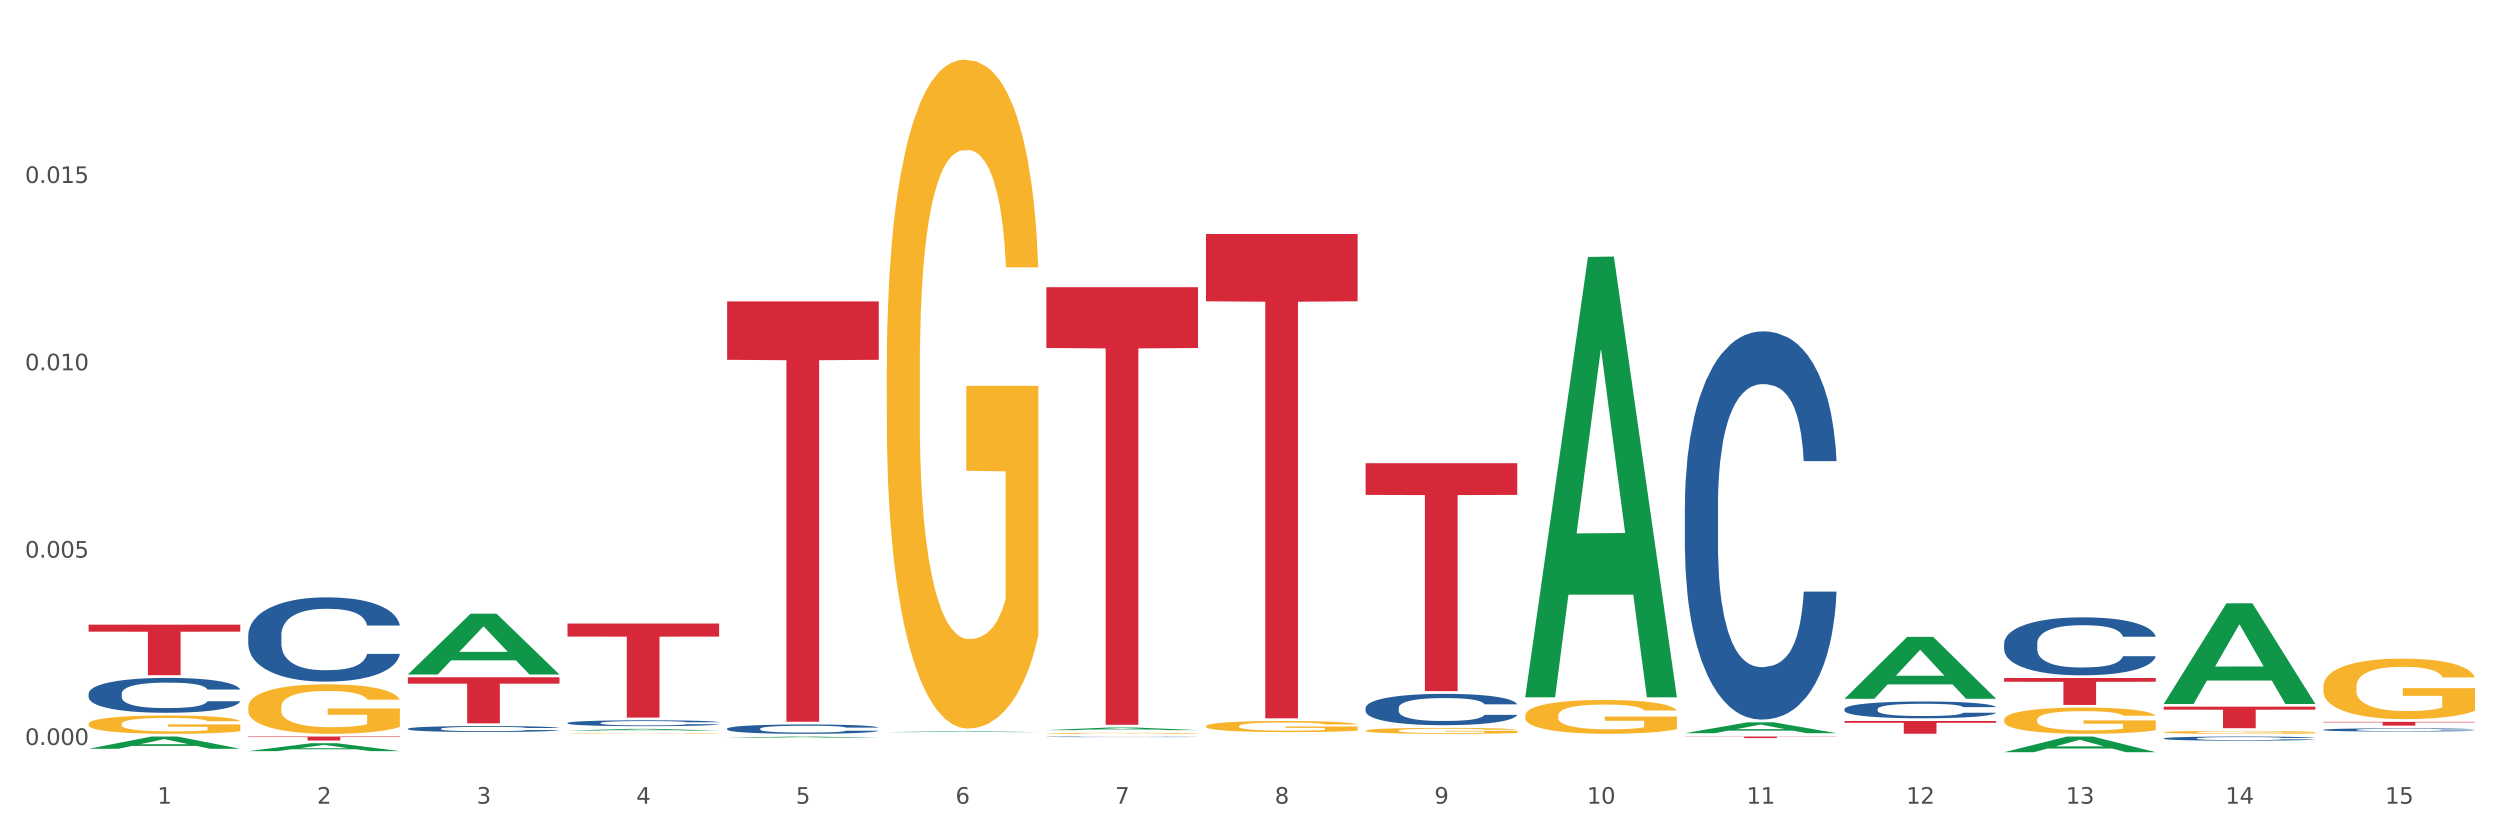 <?xml version="1.0" encoding="utf-8" standalone="no"?>
<!DOCTYPE svg PUBLIC "-//W3C//DTD SVG 1.1//EN"
  "http://www.w3.org/Graphics/SVG/1.1/DTD/svg11.dtd">
<svg xmlns:xlink="http://www.w3.org/1999/xlink" width="1080pt" height="360pt" viewBox="0 0 1080 360" xmlns="http://www.w3.org/2000/svg" version="1.1">
 <rect x="0" y="0" width="1080" height="360" fill="#333333" stroke="none"/>
 <defs>
  <style type="text/css">*{stroke-linejoin: round; stroke-linecap: butt}</style>
 </defs>
 <g id="figure_1">
  <g id="patch_1">
   <path d="M 0 360 
L 1080 360 
L 1080 0 
L 0 0 
z
" style="fill: #ffffff; stroke: #ffffff; stroke-linejoin: miter"/>
  </g>
  <g id="axes_1">
   <g id="matplotlib.axis_1">
    <g id="xtick_1">
     <g id="text_1">
      <!-- 1 -->
      <g style="fill: #4d4d4d" transform="translate(67.984 347.204) scale(0.096 -0.096)">
       <defs>
        <path id="DejaVuSans-31" d="M 794 531 
L 1825 531 
L 1825 4091 
L 703 3866 
L 703 4441 
L 1819 4666 
L 2450 4666 
L 2450 531 
L 3481 531 
L 3481 0 
L 794 0 
L 794 531 
z
" transform="scale(0.016)"/>
       </defs>
       <use xlink:href="#DejaVuSans-31"/>
      </g>
     </g>
    </g>
    <g id="xtick_2">
     <g id="text_2">
      <!-- 2 -->
      <g style="fill: #4d4d4d" transform="translate(136.942 347.204) scale(0.096 -0.096)">
       <defs>
        <path id="DejaVuSans-32" d="M 1228 531 
L 3431 531 
L 3431 0 
L 469 0 
L 469 531 
Q 828 903 1448 1529 
Q 2069 2156 2228 2338 
Q 2531 2678 2651 2914 
Q 2772 3150 2772 3378 
Q 2772 3750 2511 3984 
Q 2250 4219 1831 4219 
Q 1534 4219 1204 4116 
Q 875 4013 500 3803 
L 500 4441 
Q 881 4594 1212 4672 
Q 1544 4750 1819 4750 
Q 2544 4750 2975 4387 
Q 3406 4025 3406 3419 
Q 3406 3131 3298 2873 
Q 3191 2616 2906 2266 
Q 2828 2175 2409 1742 
Q 1991 1309 1228 531 
z
" transform="scale(0.016)"/>
       </defs>
       <use xlink:href="#DejaVuSans-32"/>
      </g>
     </g>
    </g>
    <g id="xtick_3">
     <g id="text_3">
      <!-- 3 -->
      <g style="fill: #4d4d4d" transform="translate(205.899 347.204) scale(0.096 -0.096)">
       <defs>
        <path id="DejaVuSans-33" d="M 2597 2516 
Q 3050 2419 3304 2112 
Q 3559 1806 3559 1356 
Q 3559 666 3084 287 
Q 2609 -91 1734 -91 
Q 1441 -91 1130 -33 
Q 819 25 488 141 
L 488 750 
Q 750 597 1062 519 
Q 1375 441 1716 441 
Q 2309 441 2620 675 
Q 2931 909 2931 1356 
Q 2931 1769 2642 2001 
Q 2353 2234 1838 2234 
L 1294 2234 
L 1294 2753 
L 1863 2753 
Q 2328 2753 2575 2939 
Q 2822 3125 2822 3475 
Q 2822 3834 2567 4026 
Q 2313 4219 1838 4219 
Q 1578 4219 1281 4162 
Q 984 4106 628 3988 
L 628 4550 
Q 988 4650 1302 4700 
Q 1616 4750 1894 4750 
Q 2613 4750 3031 4423 
Q 3450 4097 3450 3541 
Q 3450 3153 3228 2886 
Q 3006 2619 2597 2516 
z
" transform="scale(0.016)"/>
       </defs>
       <use xlink:href="#DejaVuSans-33"/>
      </g>
     </g>
    </g>
    <g id="xtick_4">
     <g id="text_4">
      <!-- 4 -->
      <g style="fill: #4d4d4d" transform="translate(274.857 347.204) scale(0.096 -0.096)">
       <defs>
        <path id="DejaVuSans-34" d="M 2419 4116 
L 825 1625 
L 2419 1625 
L 2419 4116 
z
M 2253 4666 
L 3047 4666 
L 3047 1625 
L 3713 1625 
L 3713 1100 
L 3047 1100 
L 3047 0 
L 2419 0 
L 2419 1100 
L 313 1100 
L 313 1709 
L 2253 4666 
z
" transform="scale(0.016)"/>
       </defs>
       <use xlink:href="#DejaVuSans-34"/>
      </g>
     </g>
    </g>
    <g id="xtick_5">
     <g id="text_5">
      <!-- 5 -->
      <g style="fill: #4d4d4d" transform="translate(343.815 347.204) scale(0.096 -0.096)">
       <defs>
        <path id="DejaVuSans-35" d="M 691 4666 
L 3169 4666 
L 3169 4134 
L 1269 4134 
L 1269 2991 
Q 1406 3038 1543 3061 
Q 1681 3084 1819 3084 
Q 2600 3084 3056 2656 
Q 3513 2228 3513 1497 
Q 3513 744 3044 326 
Q 2575 -91 1722 -91 
Q 1428 -91 1123 -41 
Q 819 9 494 109 
L 494 744 
Q 775 591 1075 516 
Q 1375 441 1709 441 
Q 2250 441 2565 725 
Q 2881 1009 2881 1497 
Q 2881 1984 2565 2268 
Q 2250 2553 1709 2553 
Q 1456 2553 1204 2497 
Q 953 2441 691 2322 
L 691 4666 
z
" transform="scale(0.016)"/>
       </defs>
       <use xlink:href="#DejaVuSans-35"/>
      </g>
     </g>
    </g>
    <g id="xtick_6">
     <g id="text_6">
      <!-- 6 -->
      <g style="fill: #4d4d4d" transform="translate(412.772 347.204) scale(0.096 -0.096)">
       <defs>
        <path id="DejaVuSans-36" d="M 2113 2584 
Q 1688 2584 1439 2293 
Q 1191 2003 1191 1497 
Q 1191 994 1439 701 
Q 1688 409 2113 409 
Q 2538 409 2786 701 
Q 3034 994 3034 1497 
Q 3034 2003 2786 2293 
Q 2538 2584 2113 2584 
z
M 3366 4563 
L 3366 3988 
Q 3128 4100 2886 4159 
Q 2644 4219 2406 4219 
Q 1781 4219 1451 3797 
Q 1122 3375 1075 2522 
Q 1259 2794 1537 2939 
Q 1816 3084 2150 3084 
Q 2853 3084 3261 2657 
Q 3669 2231 3669 1497 
Q 3669 778 3244 343 
Q 2819 -91 2113 -91 
Q 1303 -91 875 529 
Q 447 1150 447 2328 
Q 447 3434 972 4092 
Q 1497 4750 2381 4750 
Q 2619 4750 2861 4703 
Q 3103 4656 3366 4563 
z
" transform="scale(0.016)"/>
       </defs>
       <use xlink:href="#DejaVuSans-36"/>
      </g>
     </g>
    </g>
    <g id="xtick_7">
     <g id="text_7">
      <!-- 7 -->
      <g style="fill: #4d4d4d" transform="translate(481.73 347.204) scale(0.096 -0.096)">
       <defs>
        <path id="DejaVuSans-37" d="M 525 4666 
L 3525 4666 
L 3525 4397 
L 1831 0 
L 1172 0 
L 2766 4134 
L 525 4134 
L 525 4666 
z
" transform="scale(0.016)"/>
       </defs>
       <use xlink:href="#DejaVuSans-37"/>
      </g>
     </g>
    </g>
    <g id="xtick_8">
     <g id="text_8">
      <!-- 8 -->
      <g style="fill: #4d4d4d" transform="translate(550.688 347.204) scale(0.096 -0.096)">
       <defs>
        <path id="DejaVuSans-38" d="M 2034 2216 
Q 1584 2216 1326 1975 
Q 1069 1734 1069 1313 
Q 1069 891 1326 650 
Q 1584 409 2034 409 
Q 2484 409 2743 651 
Q 3003 894 3003 1313 
Q 3003 1734 2745 1975 
Q 2488 2216 2034 2216 
z
M 1403 2484 
Q 997 2584 770 2862 
Q 544 3141 544 3541 
Q 544 4100 942 4425 
Q 1341 4750 2034 4750 
Q 2731 4750 3128 4425 
Q 3525 4100 3525 3541 
Q 3525 3141 3298 2862 
Q 3072 2584 2669 2484 
Q 3125 2378 3379 2068 
Q 3634 1759 3634 1313 
Q 3634 634 3220 271 
Q 2806 -91 2034 -91 
Q 1263 -91 848 271 
Q 434 634 434 1313 
Q 434 1759 690 2068 
Q 947 2378 1403 2484 
z
M 1172 3481 
Q 1172 3119 1398 2916 
Q 1625 2713 2034 2713 
Q 2441 2713 2670 2916 
Q 2900 3119 2900 3481 
Q 2900 3844 2670 4047 
Q 2441 4250 2034 4250 
Q 1625 4250 1398 4047 
Q 1172 3844 1172 3481 
z
" transform="scale(0.016)"/>
       </defs>
       <use xlink:href="#DejaVuSans-38"/>
      </g>
     </g>
    </g>
    <g id="xtick_9">
     <g id="text_9">
      <!-- 9 -->
      <g style="fill: #4d4d4d" transform="translate(619.645 347.204) scale(0.096 -0.096)">
       <defs>
        <path id="DejaVuSans-39" d="M 703 97 
L 703 672 
Q 941 559 1184 500 
Q 1428 441 1663 441 
Q 2288 441 2617 861 
Q 2947 1281 2994 2138 
Q 2813 1869 2534 1725 
Q 2256 1581 1919 1581 
Q 1219 1581 811 2004 
Q 403 2428 403 3163 
Q 403 3881 828 4315 
Q 1253 4750 1959 4750 
Q 2769 4750 3195 4129 
Q 3622 3509 3622 2328 
Q 3622 1225 3098 567 
Q 2575 -91 1691 -91 
Q 1453 -91 1209 -44 
Q 966 3 703 97 
z
M 1959 2075 
Q 2384 2075 2632 2365 
Q 2881 2656 2881 3163 
Q 2881 3666 2632 3958 
Q 2384 4250 1959 4250 
Q 1534 4250 1286 3958 
Q 1038 3666 1038 3163 
Q 1038 2656 1286 2365 
Q 1534 2075 1959 2075 
z
" transform="scale(0.016)"/>
       </defs>
       <use xlink:href="#DejaVuSans-39"/>
      </g>
     </g>
    </g>
    <g id="xtick_10">
     <g id="text_10">
      <!-- 10 -->
      <g style="fill: #4d4d4d" transform="translate(685.549 347.204) scale(0.096 -0.096)">
       <defs>
        <path id="DejaVuSans-30" d="M 2034 4250 
Q 1547 4250 1301 3770 
Q 1056 3291 1056 2328 
Q 1056 1369 1301 889 
Q 1547 409 2034 409 
Q 2525 409 2770 889 
Q 3016 1369 3016 2328 
Q 3016 3291 2770 3770 
Q 2525 4250 2034 4250 
z
M 2034 4750 
Q 2819 4750 3233 4129 
Q 3647 3509 3647 2328 
Q 3647 1150 3233 529 
Q 2819 -91 2034 -91 
Q 1250 -91 836 529 
Q 422 1150 422 2328 
Q 422 3509 836 4129 
Q 1250 4750 2034 4750 
z
" transform="scale(0.016)"/>
       </defs>
       <use xlink:href="#DejaVuSans-31"/>
       <use xlink:href="#DejaVuSans-30" transform="translate(63.623 0)"/>
      </g>
     </g>
    </g>
    <g id="xtick_11">
     <g id="text_11">
      <!-- 11 -->
      <g style="fill: #4d4d4d" transform="translate(754.506 347.204) scale(0.096 -0.096)">
       <use xlink:href="#DejaVuSans-31"/>
       <use xlink:href="#DejaVuSans-31" transform="translate(63.623 0)"/>
      </g>
     </g>
    </g>
    <g id="xtick_12">
     <g id="text_12">
      <!-- 12 -->
      <g style="fill: #4d4d4d" transform="translate(823.464 347.204) scale(0.096 -0.096)">
       <use xlink:href="#DejaVuSans-31"/>
       <use xlink:href="#DejaVuSans-32" transform="translate(63.623 0)"/>
      </g>
     </g>
    </g>
    <g id="xtick_13">
     <g id="text_13">
      <!-- 13 -->
      <g style="fill: #4d4d4d" transform="translate(892.422 347.204) scale(0.096 -0.096)">
       <use xlink:href="#DejaVuSans-31"/>
       <use xlink:href="#DejaVuSans-33" transform="translate(63.623 0)"/>
      </g>
     </g>
    </g>
    <g id="xtick_14">
     <g id="text_14">
      <!-- 14 -->
      <g style="fill: #4d4d4d" transform="translate(961.379 347.204) scale(0.096 -0.096)">
       <use xlink:href="#DejaVuSans-31"/>
       <use xlink:href="#DejaVuSans-34" transform="translate(63.623 0)"/>
      </g>
     </g>
    </g>
    <g id="xtick_15">
     <g id="text_15">
      <!-- 15 -->
      <g style="fill: #4d4d4d" transform="translate(1030.337 347.204) scale(0.096 -0.096)">
       <use xlink:href="#DejaVuSans-31"/>
       <use xlink:href="#DejaVuSans-35" transform="translate(63.623 0)"/>
      </g>
     </g>
    </g>
    <g id="xtick_16"/>
    <g id="xtick_17"/>
    <g id="xtick_18"/>
    <g id="xtick_19"/>
    <g id="xtick_20"/>
    <g id="xtick_21"/>
    <g id="xtick_22"/>
    <g id="xtick_23"/>
    <g id="xtick_24"/>
    <g id="xtick_25"/>
    <g id="xtick_26"/>
    <g id="xtick_27"/>
    <g id="xtick_28"/>
    <g id="xtick_29"/>
   </g>
   <g id="matplotlib.axis_2">
    <g id="ytick_1">
     <g id="text_16">
      <!-- 0.000 -->
      <g style="fill: #4d4d4d" transform="translate(10.8 321.828) scale(0.096 -0.096)">
       <defs>
        <path id="DejaVuSans-2e" d="M 684 794 
L 1344 794 
L 1344 0 
L 684 0 
L 684 794 
z
" transform="scale(0.016)"/>
       </defs>
       <use xlink:href="#DejaVuSans-30"/>
       <use xlink:href="#DejaVuSans-2e" transform="translate(63.623 0)"/>
       <use xlink:href="#DejaVuSans-30" transform="translate(95.41 0)"/>
       <use xlink:href="#DejaVuSans-30" transform="translate(159.033 0)"/>
       <use xlink:href="#DejaVuSans-30" transform="translate(222.656 0)"/>
      </g>
     </g>
    </g>
    <g id="ytick_2">
     <g id="text_17">
      <!-- 0.005 -->
      <g style="fill: #4d4d4d" transform="translate(10.8 240.902) scale(0.096 -0.096)">
       <use xlink:href="#DejaVuSans-30"/>
       <use xlink:href="#DejaVuSans-2e" transform="translate(63.623 0)"/>
       <use xlink:href="#DejaVuSans-30" transform="translate(95.41 0)"/>
       <use xlink:href="#DejaVuSans-30" transform="translate(159.033 0)"/>
       <use xlink:href="#DejaVuSans-35" transform="translate(222.656 0)"/>
      </g>
     </g>
    </g>
    <g id="ytick_3">
     <g id="text_18">
      <!-- 0.010 -->
      <g style="fill: #4d4d4d" transform="translate(10.8 159.976) scale(0.096 -0.096)">
       <use xlink:href="#DejaVuSans-30"/>
       <use xlink:href="#DejaVuSans-2e" transform="translate(63.623 0)"/>
       <use xlink:href="#DejaVuSans-30" transform="translate(95.41 0)"/>
       <use xlink:href="#DejaVuSans-31" transform="translate(159.033 0)"/>
       <use xlink:href="#DejaVuSans-30" transform="translate(222.656 0)"/>
      </g>
     </g>
    </g>
    <g id="ytick_4">
     <g id="text_19">
      <!-- 0.015 -->
      <g style="fill: #4d4d4d" transform="translate(10.8 79.05) scale(0.096 -0.096)">
       <use xlink:href="#DejaVuSans-30"/>
       <use xlink:href="#DejaVuSans-2e" transform="translate(63.623 0)"/>
       <use xlink:href="#DejaVuSans-30" transform="translate(95.41 0)"/>
       <use xlink:href="#DejaVuSans-31" transform="translate(159.033 0)"/>
       <use xlink:href="#DejaVuSans-35" transform="translate(222.656 0)"/>
      </g>
     </g>
    </g>
    <g id="ytick_5"/>
    <g id="ytick_6"/>
    <g id="ytick_7"/>
    <g id="ytick_8"/>
   </g>
   <g id="PolyCollection_1">
    <path d="M 38.283 323.469 
L 38.351 323.464 
L 65.365 318.186 
L 76.576 318.181 
L 103.793 323.479 
L 90.826 323.479 
L 84.95 322.245 
L 57.058 322.245 
L 56.855 322.265 
L 51.182 323.479 
L 38.283 323.479 
L 38.283 323.469 
L 60.57 321.509 
L 81.438 321.504 
L 71.105 319.31 
L 70.97 319.3 
L 70.835 319.315 
L 60.502 321.504 
L 60.57 321.509 
L 38.283 323.469 
z
" clip-path="url(#p8b37685360)" style="fill: #109648"/>
    <path d="M 176.198 314.805 
L 176.276 314.803 
L 176.276 314.737 
L 176.508 314.648 
L 177.36 314.483 
L 178.444 314.358 
L 180.302 314.212 
L 181.309 314.15 
L 182.625 314.082 
L 185.336 313.971 
L 188.433 313.877 
L 190.601 313.825 
L 192.227 313.792 
L 195.867 313.733 
L 197.957 313.707 
L 200.126 313.686 
L 201.984 313.672 
L 205.081 313.656 
L 207.559 313.649 
L 210.424 313.646 
L 212.825 313.649 
L 216 313.658 
L 220.646 313.686 
L 222.427 313.703 
L 224.827 313.731 
L 227.305 313.769 
L 229.319 313.806 
L 231.642 313.861 
L 234.042 313.931 
L 236.365 314.021 
L 237.991 314.103 
L 239.308 314.19 
L 240.469 314.296 
L 241.321 314.412 
L 241.708 314.509 
L 227.538 314.509 
L 227.15 314.421 
L 226.376 314.327 
L 225.602 314.263 
L 224.75 314.212 
L 223.433 314.153 
L 222.272 314.115 
L 220.336 314.07 
L 218.555 314.042 
L 217.084 314.026 
L 215.303 314.011 
L 211.509 313.997 
L 208.798 313.997 
L 207.095 314.002 
L 205.004 314.014 
L 203.223 314.03 
L 201.132 314.059 
L 199.506 314.089 
L 197.88 314.129 
L 196.951 314.157 
L 195.557 314.209 
L 194.628 314.252 
L 193.389 314.325 
L 192.692 314.377 
L 191.453 314.511 
L 190.911 314.61 
L 190.679 314.678 
L 190.524 314.754 
L 190.524 315.121 
L 190.988 315.286 
L 191.376 315.357 
L 191.995 315.437 
L 193.157 315.54 
L 194.86 315.642 
L 196.641 315.715 
L 198.112 315.76 
L 199.506 315.793 
L 200.9 315.819 
L 202.604 315.842 
L 203.997 315.856 
L 206.088 315.87 
L 208.566 315.877 
L 210.502 315.877 
L 214.451 315.866 
L 216.232 315.854 
L 217.936 315.837 
L 219.794 315.811 
L 221.265 315.783 
L 222.117 315.762 
L 223.511 315.717 
L 224.595 315.67 
L 225.524 315.616 
L 226.144 315.569 
L 226.841 315.498 
L 227.383 315.418 
L 227.538 315.376 
L 241.708 315.376 
L 241.398 315.46 
L 240.856 315.543 
L 239.772 315.654 
L 238.92 315.717 
L 237.604 315.795 
L 236.21 315.861 
L 234.274 315.934 
L 232.493 315.988 
L 230.635 316.035 
L 228.622 316.078 
L 224.982 316.137 
L 223.666 316.153 
L 220.878 316.181 
L 218.71 316.198 
L 215.535 316.214 
L 212.283 316.224 
L 208.876 316.226 
L 205.856 316.221 
L 202.526 316.207 
L 200.435 316.193 
L 198.112 316.172 
L 195.402 316.139 
L 192.847 316.099 
L 190.446 316.052 
L 188.201 315.998 
L 186.11 315.936 
L 183.4 315.835 
L 181.386 315.736 
L 179.915 315.644 
L 178.909 315.566 
L 177.902 315.467 
L 177.36 315.399 
L 176.508 315.234 
L 176.198 315.081 
L 176.198 314.805 
z
" clip-path="url(#p8b37685360)" style="fill: #255c99"/>
    <path d="M 107.241 274.412 
L 107.318 274.379 
L 107.318 273.448 
L 107.55 272.185 
L 108.402 269.858 
L 109.486 268.096 
L 111.345 266.035 
L 112.351 265.171 
L 113.668 264.207 
L 116.378 262.644 
L 119.475 261.314 
L 121.644 260.583 
L 123.27 260.118 
L 126.909 259.287 
L 129 258.921 
L 131.168 258.622 
L 133.026 258.422 
L 136.124 258.19 
L 138.602 258.09 
L 141.467 258.057 
L 143.867 258.09 
L 147.042 258.223 
L 151.688 258.622 
L 153.469 258.854 
L 155.87 259.253 
L 158.348 259.785 
L 160.361 260.317 
L 162.684 261.082 
L 165.084 262.079 
L 167.407 263.342 
L 169.034 264.506 
L 170.35 265.736 
L 171.511 267.232 
L 172.363 268.861 
L 172.75 270.224 
L 158.58 270.224 
L 158.193 268.994 
L 157.418 267.664 
L 156.644 266.766 
L 155.792 266.035 
L 154.476 265.204 
L 153.314 264.672 
L 151.378 264.04 
L 149.597 263.641 
L 148.126 263.409 
L 146.345 263.209 
L 142.551 263.01 
L 139.841 263.01 
L 138.137 263.076 
L 136.046 263.242 
L 134.265 263.475 
L 132.175 263.874 
L 130.549 264.306 
L 128.922 264.871 
L 127.993 265.27 
L 126.599 266.002 
L 125.67 266.6 
L 124.431 267.631 
L 123.734 268.362 
L 122.495 270.257 
L 121.953 271.653 
L 121.721 272.617 
L 121.566 273.681 
L 121.566 278.867 
L 122.031 281.194 
L 122.418 282.191 
L 123.037 283.321 
L 124.199 284.784 
L 125.902 286.214 
L 127.683 287.244 
L 129.155 287.876 
L 130.549 288.341 
L 131.942 288.707 
L 133.646 289.039 
L 135.04 289.239 
L 137.13 289.438 
L 139.608 289.538 
L 141.544 289.538 
L 145.493 289.372 
L 147.274 289.206 
L 148.978 288.973 
L 150.836 288.607 
L 152.308 288.208 
L 153.159 287.909 
L 154.553 287.277 
L 155.637 286.613 
L 156.567 285.848 
L 157.186 285.183 
L 157.883 284.186 
L 158.425 283.056 
L 158.58 282.457 
L 172.75 282.457 
L 172.441 283.654 
L 171.899 284.817 
L 170.815 286.38 
L 169.963 287.277 
L 168.646 288.374 
L 167.253 289.305 
L 165.317 290.336 
L 163.536 291.1 
L 161.677 291.765 
L 159.664 292.364 
L 156.025 293.195 
L 154.708 293.427 
L 151.92 293.826 
L 149.752 294.059 
L 146.577 294.292 
L 143.325 294.425 
L 139.918 294.458 
L 136.898 294.392 
L 133.568 294.192 
L 131.478 293.993 
L 129.155 293.693 
L 126.444 293.228 
L 123.889 292.663 
L 121.489 291.998 
L 119.243 291.233 
L 117.152 290.369 
L 114.442 288.94 
L 112.429 287.543 
L 110.958 286.247 
L 109.951 285.15 
L 108.944 283.754 
L 108.402 282.79 
L 107.55 280.463 
L 107.241 278.302 
L 107.241 274.412 
z
" clip-path="url(#p8b37685360)" style="fill: #255c99"/>
    <path d="M 38.283 299.622 
L 38.36 299.609 
L 38.36 299.223 
L 38.593 298.7 
L 39.445 297.736 
L 40.529 297.007 
L 42.387 296.153 
L 43.394 295.796 
L 44.71 295.396 
L 47.42 294.749 
L 50.518 294.199 
L 52.686 293.896 
L 54.312 293.703 
L 57.951 293.359 
L 60.042 293.208 
L 62.21 293.084 
L 64.069 293.001 
L 67.166 292.905 
L 69.644 292.863 
L 72.509 292.85 
L 74.91 292.863 
L 78.084 292.919 
L 82.731 293.084 
L 84.512 293.18 
L 86.912 293.345 
L 89.39 293.566 
L 91.403 293.786 
L 93.726 294.102 
L 96.127 294.515 
L 98.45 295.038 
L 100.076 295.52 
L 101.392 296.03 
L 102.554 296.649 
L 103.406 297.324 
L 103.793 297.888 
L 89.622 297.888 
L 89.235 297.379 
L 88.461 296.828 
L 87.686 296.456 
L 86.835 296.153 
L 85.518 295.809 
L 84.357 295.589 
L 82.421 295.328 
L 80.64 295.162 
L 79.169 295.066 
L 77.388 294.983 
L 73.593 294.901 
L 70.883 294.901 
L 69.179 294.928 
L 67.089 294.997 
L 65.308 295.094 
L 63.217 295.259 
L 61.591 295.438 
L 59.965 295.672 
L 59.036 295.837 
L 57.642 296.14 
L 56.712 296.387 
L 55.474 296.814 
L 54.777 297.117 
L 53.538 297.902 
L 52.996 298.48 
L 52.763 298.879 
L 52.608 299.32 
L 52.608 301.467 
L 53.073 302.431 
L 53.46 302.843 
L 54.08 303.312 
L 55.241 303.917 
L 56.945 304.509 
L 58.726 304.936 
L 60.197 305.197 
L 61.591 305.39 
L 62.985 305.542 
L 64.688 305.679 
L 66.082 305.762 
L 68.173 305.844 
L 70.651 305.886 
L 72.587 305.886 
L 76.536 305.817 
L 78.317 305.748 
L 80.02 305.652 
L 81.879 305.5 
L 83.35 305.335 
L 84.202 305.211 
L 85.596 304.95 
L 86.68 304.674 
L 87.609 304.358 
L 88.228 304.082 
L 88.925 303.669 
L 89.467 303.201 
L 89.622 302.954 
L 103.793 302.954 
L 103.483 303.449 
L 102.941 303.931 
L 101.857 304.578 
L 101.005 304.95 
L 99.689 305.404 
L 98.295 305.789 
L 96.359 306.216 
L 94.578 306.533 
L 92.72 306.808 
L 90.706 307.056 
L 87.067 307.4 
L 85.75 307.496 
L 82.963 307.661 
L 80.795 307.758 
L 77.62 307.854 
L 74.368 307.909 
L 70.96 307.923 
L 67.94 307.895 
L 64.611 307.813 
L 62.52 307.73 
L 60.197 307.606 
L 57.487 307.414 
L 54.931 307.18 
L 52.531 306.904 
L 50.285 306.588 
L 48.195 306.23 
L 45.484 305.638 
L 43.471 305.06 
L 42 304.523 
L 40.993 304.069 
L 39.987 303.49 
L 39.445 303.091 
L 38.593 302.128 
L 38.283 301.233 
L 38.283 299.622 
z
" clip-path="url(#p8b37685360)" style="fill: #255c99"/>
    <path d="M 38.283 269.846 
L 103.793 269.846 
L 103.793 272.88 
L 78.024 272.901 
L 78.024 291.68 
L 63.897 291.68 
L 63.897 272.901 
L 38.283 272.88 
L 38.283 269.867 
L 38.283 269.846 
z
" clip-path="url(#p8b37685360)" style="fill: #d62839"/>
    <path d="M 107.241 318.181 
L 172.75 318.181 
L 172.75 318.42 
L 146.981 318.421 
L 146.981 319.897 
L 132.855 319.897 
L 132.855 318.421 
L 107.241 318.42 
L 107.241 318.183 
L 107.241 318.181 
z
" clip-path="url(#p8b37685360)" style="fill: #d62839"/>
    <path d="M 176.198 292.567 
L 241.708 292.567 
L 241.708 295.334 
L 215.939 295.353 
L 215.939 312.477 
L 201.812 312.477 
L 201.812 295.353 
L 176.198 295.334 
L 176.198 292.586 
L 176.198 292.567 
z
" clip-path="url(#p8b37685360)" style="fill: #d62839"/>
    <path d="M 245.156 312.304 
L 245.233 312.301 
L 245.233 312.236 
L 245.466 312.148 
L 246.317 311.986 
L 247.402 311.863 
L 249.26 311.719 
L 250.267 311.659 
L 251.583 311.592 
L 254.293 311.483 
L 257.391 311.39 
L 259.559 311.339 
L 261.185 311.306 
L 264.824 311.249 
L 266.915 311.223 
L 269.083 311.202 
L 270.942 311.188 
L 274.039 311.172 
L 276.517 311.165 
L 279.382 311.163 
L 281.783 311.165 
L 284.957 311.174 
L 289.604 311.202 
L 291.385 311.218 
L 293.785 311.246 
L 296.263 311.283 
L 298.276 311.32 
L 300.599 311.374 
L 303 311.443 
L 305.323 311.531 
L 306.949 311.613 
L 308.265 311.698 
L 309.427 311.803 
L 310.279 311.916 
L 310.666 312.011 
L 296.495 312.011 
L 296.108 311.926 
L 295.334 311.833 
L 294.559 311.77 
L 293.708 311.719 
L 292.391 311.661 
L 291.23 311.624 
L 289.294 311.58 
L 287.513 311.552 
L 286.042 311.536 
L 284.261 311.522 
L 280.466 311.508 
L 277.756 311.508 
L 276.052 311.513 
L 273.962 311.524 
L 272.181 311.541 
L 270.09 311.569 
L 268.464 311.599 
L 266.838 311.638 
L 265.908 311.666 
L 264.515 311.717 
L 263.585 311.759 
L 262.346 311.831 
L 261.65 311.882 
L 260.411 312.014 
L 259.869 312.111 
L 259.636 312.178 
L 259.481 312.253 
L 259.481 312.614 
L 259.946 312.777 
L 260.333 312.846 
L 260.953 312.925 
L 262.114 313.027 
L 263.818 313.127 
L 265.599 313.199 
L 267.07 313.243 
L 268.464 313.275 
L 269.858 313.301 
L 271.561 313.324 
L 272.955 313.338 
L 275.046 313.352 
L 277.524 313.359 
L 279.46 313.359 
L 283.409 313.347 
L 285.19 313.336 
L 286.893 313.319 
L 288.752 313.294 
L 290.223 313.266 
L 291.075 313.245 
L 292.469 313.201 
L 293.553 313.155 
L 294.482 313.101 
L 295.101 313.055 
L 295.798 312.985 
L 296.34 312.907 
L 296.495 312.865 
L 310.666 312.865 
L 310.356 312.948 
L 309.814 313.029 
L 308.73 313.138 
L 307.878 313.201 
L 306.562 313.278 
L 305.168 313.343 
L 303.232 313.414 
L 301.451 313.468 
L 299.593 313.514 
L 297.579 313.556 
L 293.94 313.614 
L 292.623 313.63 
L 289.836 313.658 
L 287.668 313.674 
L 284.493 313.69 
L 281.241 313.7 
L 277.833 313.702 
L 274.813 313.697 
L 271.484 313.683 
L 269.393 313.67 
L 267.07 313.649 
L 264.36 313.616 
L 261.804 313.577 
L 259.404 313.53 
L 257.158 313.477 
L 255.068 313.417 
L 252.357 313.317 
L 250.344 313.22 
L 248.873 313.129 
L 247.866 313.053 
L 246.86 312.955 
L 246.317 312.888 
L 245.466 312.726 
L 245.156 312.575 
L 245.156 312.304 
z
" clip-path="url(#p8b37685360)" style="fill: #255c99"/>
    <path d="M 245.156 269.354 
L 310.666 269.354 
L 310.666 275.001 
L 284.897 275.039 
L 284.897 309.993 
L 270.77 309.993 
L 270.77 275.039 
L 245.156 275.001 
L 245.156 269.392 
L 245.156 269.354 
z
" clip-path="url(#p8b37685360)" style="fill: #d62839"/>
    <path d="M 452.029 124.063 
L 517.539 124.063 
L 517.539 150.335 
L 491.769 150.513 
L 491.769 313.115 
L 477.643 313.115 
L 477.643 150.513 
L 452.029 150.335 
L 452.029 124.241 
L 452.029 124.063 
z
" clip-path="url(#p8b37685360)" style="fill: #d62839"/>
    <path d="M 520.987 101.08 
L 586.496 101.08 
L 586.496 130.156 
L 560.727 130.352 
L 560.727 310.306 
L 546.601 310.306 
L 546.601 130.352 
L 520.987 130.156 
L 520.987 101.277 
L 520.987 101.08 
z
" clip-path="url(#p8b37685360)" style="fill: #d62839"/>
    <path d="M 589.944 200.11 
L 655.454 200.11 
L 655.454 213.793 
L 629.685 213.886 
L 629.685 298.574 
L 615.558 298.574 
L 615.558 213.886 
L 589.944 213.793 
L 589.944 200.202 
L 589.944 200.11 
z
" clip-path="url(#p8b37685360)" style="fill: #d62839"/>
    <path d="M 38.283 312.752 
L 38.36 312.745 
L 38.36 312.484 
L 38.515 312.26 
L 39.288 311.718 
L 40.449 311.269 
L 41.299 311.031 
L 42.15 310.836 
L 43.156 310.64 
L 44.393 310.438 
L 46.636 310.141 
L 48.028 309.989 
L 49.73 309.83 
L 52.824 309.599 
L 55.066 309.469 
L 57.387 309.36 
L 61.177 309.23 
L 63.652 309.172 
L 66.281 309.129 
L 69.452 309.1 
L 71.85 309.093 
L 77.109 309.114 
L 81.595 309.179 
L 83.761 309.23 
L 86.545 309.317 
L 88.015 309.375 
L 90.412 309.49 
L 92.887 309.642 
L 94.589 309.772 
L 97.141 310.018 
L 99.075 310.264 
L 100.854 310.568 
L 101.782 310.778 
L 102.478 310.973 
L 103.097 311.197 
L 103.715 311.551 
L 89.794 311.551 
L 89.252 311.298 
L 88.401 311.06 
L 87.164 310.828 
L 86.081 310.684 
L 84.225 310.503 
L 82.523 310.387 
L 80.744 310.3 
L 78.579 310.228 
L 76.877 310.192 
L 74.48 310.163 
L 69.762 310.17 
L 66.591 310.228 
L 64.425 310.3 
L 63.033 310.365 
L 61.795 310.438 
L 60.403 310.539 
L 58.779 310.691 
L 57.619 310.828 
L 56.459 311.002 
L 55.531 311.175 
L 54.68 311.378 
L 53.984 311.595 
L 53.442 311.819 
L 52.978 312.094 
L 52.592 312.549 
L 52.592 313.54 
L 52.746 313.764 
L 53.133 314.061 
L 53.597 314.285 
L 54.37 314.553 
L 55.066 314.733 
L 56.381 314.994 
L 57.851 315.211 
L 59.011 315.348 
L 60.171 315.464 
L 62.182 315.623 
L 64.425 315.753 
L 66.359 315.833 
L 68.988 315.905 
L 70.767 315.934 
L 72.314 315.948 
L 76.104 315.948 
L 78.811 315.927 
L 81.827 315.876 
L 84.148 315.811 
L 86.081 315.731 
L 88.247 315.601 
L 89.639 315.478 
L 89.639 313.967 
L 72.623 313.96 
L 72.623 312.954 
L 103.793 312.954 
L 103.793 315.905 
L 102.478 316.057 
L 101.008 316.194 
L 99.462 316.317 
L 97.141 316.469 
L 94.357 316.614 
L 91.882 316.715 
L 89.252 316.802 
L 86.159 316.881 
L 82.137 316.954 
L 79.662 316.983 
L 76.568 317.004 
L 72.933 317.011 
L 69.762 316.997 
L 66.668 316.961 
L 63.42 316.896 
L 60.248 316.802 
L 57.851 316.708 
L 55.453 316.592 
L 52.901 316.44 
L 50.89 316.296 
L 49.343 316.165 
L 47.642 315.999 
L 45.785 315.782 
L 44.393 315.587 
L 43.156 315.384 
L 41.841 315.124 
L 40.913 314.9 
L 39.985 314.618 
L 39.443 314.408 
L 38.824 314.083 
L 38.36 313.627 
L 38.283 312.752 
z
" clip-path="url(#p8b37685360)" style="fill: #f7b32b"/>
    <path d="M 796.817 311.475 
L 862.327 311.475 
L 862.327 312.238 
L 836.558 312.243 
L 836.558 316.966 
L 822.431 316.966 
L 822.431 312.243 
L 796.817 312.238 
L 796.817 311.48 
L 796.817 311.475 
z
" clip-path="url(#p8b37685360)" style="fill: #d62839"/>
    <path d="M 865.775 292.906 
L 931.285 292.906 
L 931.285 294.52 
L 905.515 294.531 
L 905.515 304.522 
L 891.389 304.522 
L 891.389 294.531 
L 865.775 294.52 
L 865.775 292.917 
L 865.775 292.906 
z
" clip-path="url(#p8b37685360)" style="fill: #d62839"/>
    <path d="M 314.114 130.206 
L 379.623 130.206 
L 379.623 155.441 
L 353.854 155.612 
L 353.854 311.8 
L 339.728 311.8 
L 339.728 155.612 
L 314.114 155.441 
L 314.114 130.376 
L 314.114 130.206 
z
" clip-path="url(#p8b37685360)" style="fill: #d62839"/>
    <path d="M 314.114 314.786 
L 314.191 314.782 
L 314.191 314.679 
L 314.423 314.539 
L 315.275 314.28 
L 316.359 314.085 
L 318.218 313.856 
L 319.224 313.76 
L 320.541 313.653 
L 323.251 313.479 
L 326.348 313.332 
L 328.516 313.251 
L 330.143 313.199 
L 333.782 313.107 
L 335.873 313.066 
L 338.041 313.033 
L 339.899 313.011 
L 342.997 312.985 
L 345.475 312.974 
L 348.34 312.97 
L 350.74 312.974 
L 353.915 312.988 
L 358.561 313.033 
L 360.342 313.059 
L 362.743 313.103 
L 365.221 313.162 
L 367.234 313.221 
L 369.557 313.306 
L 371.957 313.417 
L 374.28 313.557 
L 375.907 313.686 
L 377.223 313.823 
L 378.384 313.989 
L 379.236 314.17 
L 379.623 314.321 
L 365.453 314.321 
L 365.066 314.184 
L 364.291 314.037 
L 363.517 313.937 
L 362.665 313.856 
L 361.349 313.764 
L 360.187 313.705 
L 358.251 313.634 
L 356.47 313.59 
L 354.999 313.564 
L 353.218 313.542 
L 349.424 313.52 
L 346.714 313.52 
L 345.01 313.527 
L 342.919 313.546 
L 341.138 313.572 
L 339.048 313.616 
L 337.421 313.664 
L 335.795 313.727 
L 334.866 313.771 
L 333.472 313.852 
L 332.543 313.919 
L 331.304 314.033 
L 330.607 314.114 
L 329.368 314.325 
L 328.826 314.48 
L 328.594 314.587 
L 328.439 314.705 
L 328.439 315.28 
L 328.904 315.539 
L 329.291 315.65 
L 329.91 315.775 
L 331.072 315.937 
L 332.775 316.096 
L 334.556 316.211 
L 336.028 316.281 
L 337.421 316.332 
L 338.815 316.373 
L 340.519 316.41 
L 341.913 316.432 
L 344.003 316.454 
L 346.481 316.465 
L 348.417 316.465 
L 352.366 316.447 
L 354.147 316.428 
L 355.851 316.403 
L 357.709 316.362 
L 359.181 316.318 
L 360.032 316.284 
L 361.426 316.214 
L 362.51 316.14 
L 363.44 316.056 
L 364.059 315.982 
L 364.756 315.871 
L 365.298 315.746 
L 365.453 315.679 
L 379.623 315.679 
L 379.314 315.812 
L 378.772 315.941 
L 377.688 316.115 
L 376.836 316.214 
L 375.519 316.336 
L 374.126 316.439 
L 372.19 316.554 
L 370.409 316.639 
L 368.55 316.713 
L 366.537 316.779 
L 362.898 316.871 
L 361.581 316.897 
L 358.793 316.941 
L 356.625 316.967 
L 353.45 316.993 
L 350.198 317.008 
L 346.791 317.011 
L 343.771 317.004 
L 340.441 316.982 
L 338.351 316.96 
L 336.028 316.927 
L 333.317 316.875 
L 330.762 316.812 
L 328.362 316.738 
L 326.116 316.653 
L 324.025 316.558 
L 321.315 316.399 
L 319.302 316.244 
L 317.831 316.1 
L 316.824 315.978 
L 315.817 315.823 
L 315.275 315.716 
L 314.423 315.458 
L 314.114 315.218 
L 314.114 314.786 
z
" clip-path="url(#p8b37685360)" style="fill: #255c99"/>
    <path d="M 452.029 318.302 
L 452.106 318.302 
L 452.106 318.295 
L 452.339 318.286 
L 453.19 318.269 
L 454.275 318.256 
L 456.133 318.24 
L 457.14 318.234 
L 458.456 318.227 
L 461.166 318.215 
L 464.264 318.205 
L 466.432 318.2 
L 468.058 318.196 
L 471.697 318.19 
L 473.788 318.188 
L 475.956 318.185 
L 477.815 318.184 
L 480.912 318.182 
L 483.39 318.181 
L 486.255 318.181 
L 488.656 318.181 
L 491.83 318.182 
L 496.476 318.185 
L 498.257 318.187 
L 500.658 318.19 
L 503.136 318.194 
L 505.149 318.198 
L 507.472 318.204 
L 509.873 318.211 
L 512.196 318.22 
L 513.822 318.229 
L 515.138 318.238 
L 516.3 318.249 
L 517.152 318.261 
L 517.539 318.271 
L 503.368 318.271 
L 502.981 318.262 
L 502.207 318.252 
L 501.432 318.246 
L 500.581 318.24 
L 499.264 318.234 
L 498.103 318.23 
L 496.167 318.226 
L 494.386 318.223 
L 492.914 318.221 
L 491.133 318.219 
L 487.339 318.218 
L 484.629 318.218 
L 482.925 318.218 
L 480.835 318.22 
L 479.054 318.221 
L 476.963 318.224 
L 475.337 318.228 
L 473.711 318.232 
L 472.781 318.235 
L 471.388 318.24 
L 470.458 318.245 
L 469.219 318.252 
L 468.523 318.258 
L 467.284 318.272 
L 466.742 318.282 
L 466.509 318.289 
L 466.354 318.297 
L 466.354 318.335 
L 466.819 318.353 
L 467.206 318.36 
L 467.826 318.368 
L 468.987 318.379 
L 470.691 318.39 
L 472.472 318.398 
L 473.943 318.402 
L 475.337 318.406 
L 476.731 318.408 
L 478.434 318.411 
L 479.828 318.412 
L 481.919 318.414 
L 484.397 318.415 
L 486.333 318.415 
L 490.282 318.413 
L 492.063 318.412 
L 493.766 318.41 
L 495.625 318.408 
L 497.096 318.405 
L 497.948 318.402 
L 499.342 318.398 
L 500.426 318.393 
L 501.355 318.387 
L 501.974 318.382 
L 502.671 318.375 
L 503.213 318.367 
L 503.368 318.362 
L 517.539 318.362 
L 517.229 318.371 
L 516.687 318.38 
L 515.603 318.391 
L 514.751 318.398 
L 513.435 318.406 
L 512.041 318.413 
L 510.105 318.42 
L 508.324 318.426 
L 506.466 318.431 
L 504.452 318.436 
L 500.813 318.442 
L 499.496 318.443 
L 496.709 318.446 
L 494.541 318.448 
L 491.366 318.45 
L 488.114 318.451 
L 484.706 318.451 
L 481.686 318.451 
L 478.357 318.449 
L 476.266 318.448 
L 473.943 318.445 
L 471.233 318.442 
L 468.677 318.438 
L 466.277 318.433 
L 464.031 318.427 
L 461.941 318.421 
L 459.23 318.41 
L 457.217 318.4 
L 455.746 318.39 
L 454.739 318.382 
L 453.733 318.372 
L 453.19 318.365 
L 452.339 318.347 
L 452.029 318.331 
L 452.029 318.302 
z
" clip-path="url(#p8b37685360)" style="fill: #255c99"/>
    <path d="M 589.944 305.828 
L 590.022 305.816 
L 590.022 305.469 
L 590.254 304.999 
L 591.106 304.134 
L 592.19 303.478 
L 594.048 302.711 
L 595.055 302.39 
L 596.371 302.031 
L 599.082 301.45 
L 602.179 300.955 
L 604.347 300.683 
L 605.973 300.51 
L 609.613 300.201 
L 611.703 300.065 
L 613.872 299.953 
L 615.73 299.879 
L 618.827 299.793 
L 621.305 299.756 
L 624.17 299.743 
L 626.571 299.756 
L 629.746 299.805 
L 634.392 299.953 
L 636.173 300.04 
L 638.573 300.188 
L 641.051 300.386 
L 643.064 300.584 
L 645.388 300.869 
L 647.788 301.24 
L 650.111 301.71 
L 651.737 302.143 
L 653.054 302.6 
L 654.215 303.157 
L 655.067 303.763 
L 655.454 304.27 
L 641.283 304.27 
L 640.896 303.812 
L 640.122 303.317 
L 639.348 302.984 
L 638.496 302.711 
L 637.179 302.402 
L 636.018 302.204 
L 634.082 301.969 
L 632.301 301.821 
L 630.83 301.734 
L 629.049 301.66 
L 625.255 301.586 
L 622.544 301.586 
L 620.841 301.611 
L 618.75 301.673 
L 616.969 301.759 
L 614.878 301.908 
L 613.252 302.068 
L 611.626 302.279 
L 610.697 302.427 
L 609.303 302.699 
L 608.374 302.922 
L 607.135 303.305 
L 606.438 303.577 
L 605.199 304.282 
L 604.657 304.802 
L 604.425 305.16 
L 604.27 305.556 
L 604.27 307.485 
L 604.734 308.351 
L 605.121 308.722 
L 605.741 309.143 
L 606.902 309.687 
L 608.606 310.219 
L 610.387 310.602 
L 611.858 310.837 
L 613.252 311.01 
L 614.646 311.146 
L 616.35 311.27 
L 617.743 311.344 
L 619.834 311.418 
L 622.312 311.455 
L 624.248 311.455 
L 628.197 311.393 
L 629.978 311.332 
L 631.682 311.245 
L 633.54 311.109 
L 635.011 310.961 
L 635.863 310.849 
L 637.257 310.614 
L 638.341 310.367 
L 639.27 310.082 
L 639.89 309.835 
L 640.587 309.464 
L 641.129 309.044 
L 641.283 308.821 
L 655.454 308.821 
L 655.144 309.266 
L 654.602 309.699 
L 653.518 310.28 
L 652.666 310.614 
L 651.35 311.022 
L 649.956 311.369 
L 648.02 311.752 
L 646.239 312.037 
L 644.381 312.284 
L 642.368 312.507 
L 638.728 312.816 
L 637.412 312.902 
L 634.624 313.051 
L 632.456 313.137 
L 629.281 313.224 
L 626.029 313.273 
L 622.622 313.286 
L 619.602 313.261 
L 616.272 313.187 
L 614.181 313.113 
L 611.858 313.001 
L 609.148 312.828 
L 606.593 312.618 
L 604.192 312.37 
L 601.947 312.086 
L 599.856 311.764 
L 597.146 311.233 
L 595.132 310.713 
L 593.661 310.231 
L 592.654 309.823 
L 591.648 309.303 
L 591.106 308.945 
L 590.254 308.079 
L 589.944 307.275 
L 589.944 305.828 
z
" clip-path="url(#p8b37685360)" style="fill: #255c99"/>
    <path d="M 107.241 305.509 
L 107.318 305.49 
L 107.318 304.787 
L 107.473 304.181 
L 108.246 302.717 
L 109.406 301.506 
L 110.257 300.861 
L 111.108 300.334 
L 112.113 299.807 
L 113.351 299.26 
L 115.594 298.459 
L 116.986 298.049 
L 118.687 297.62 
L 121.781 296.995 
L 124.024 296.643 
L 126.344 296.35 
L 130.134 295.999 
L 132.609 295.842 
L 135.239 295.725 
L 138.41 295.647 
L 140.808 295.628 
L 146.067 295.686 
L 150.553 295.862 
L 152.719 295.999 
L 155.503 296.233 
L 156.972 296.389 
L 159.37 296.702 
L 161.845 297.112 
L 163.547 297.463 
L 166.099 298.127 
L 168.032 298.791 
L 169.811 299.612 
L 170.74 300.178 
L 171.436 300.705 
L 172.054 301.311 
L 172.673 302.267 
L 158.751 302.267 
L 158.21 301.584 
L 157.359 300.939 
L 156.122 300.315 
L 155.039 299.924 
L 153.183 299.436 
L 151.481 299.123 
L 149.702 298.889 
L 147.537 298.694 
L 145.835 298.596 
L 143.437 298.518 
L 138.719 298.537 
L 135.548 298.694 
L 133.383 298.889 
L 131.991 299.065 
L 130.753 299.26 
L 129.361 299.533 
L 127.737 299.944 
L 126.576 300.315 
L 125.416 300.783 
L 124.488 301.252 
L 123.637 301.799 
L 122.941 302.385 
L 122.4 302.99 
L 121.936 303.732 
L 121.549 304.962 
L 121.549 307.638 
L 121.704 308.243 
L 122.091 309.044 
L 122.555 309.649 
L 123.328 310.372 
L 124.024 310.86 
L 125.339 311.563 
L 126.809 312.149 
L 127.969 312.52 
L 129.129 312.832 
L 131.14 313.262 
L 133.383 313.614 
L 135.316 313.828 
L 137.946 314.024 
L 139.725 314.102 
L 141.272 314.141 
L 145.062 314.141 
L 147.769 314.082 
L 150.785 313.946 
L 153.105 313.77 
L 155.039 313.555 
L 157.204 313.203 
L 158.597 312.871 
L 158.597 308.79 
L 141.581 308.77 
L 141.581 306.056 
L 172.75 306.056 
L 172.75 314.024 
L 171.436 314.434 
L 169.966 314.805 
L 168.419 315.137 
L 166.099 315.547 
L 163.315 315.937 
L 160.84 316.211 
L 158.21 316.445 
L 155.116 316.66 
L 151.094 316.855 
L 148.619 316.933 
L 145.526 316.992 
L 141.89 317.011 
L 138.719 316.972 
L 135.626 316.875 
L 132.377 316.699 
L 129.206 316.445 
L 126.809 316.191 
L 124.411 315.879 
L 121.859 315.469 
L 119.848 315.078 
L 118.301 314.727 
L 116.599 314.277 
L 114.743 313.692 
L 113.351 313.164 
L 112.113 312.618 
L 110.798 311.915 
L 109.87 311.309 
L 108.942 310.548 
L 108.401 309.981 
L 107.782 309.102 
L 107.318 307.872 
L 107.241 305.509 
z
" clip-path="url(#p8b37685360)" style="fill: #f7b32b"/>
    <path d="M 245.156 316.888 
L 245.233 316.887 
L 245.233 316.88 
L 245.388 316.873 
L 246.161 316.857 
L 247.322 316.844 
L 248.172 316.837 
L 249.023 316.832 
L 250.029 316.826 
L 251.266 316.82 
L 253.509 316.812 
L 254.901 316.807 
L 256.603 316.803 
L 259.697 316.796 
L 261.939 316.792 
L 264.26 316.789 
L 268.05 316.785 
L 270.525 316.783 
L 273.154 316.782 
L 276.325 316.781 
L 278.723 316.781 
L 283.982 316.782 
L 288.468 316.784 
L 290.634 316.785 
L 293.418 316.788 
L 294.888 316.789 
L 297.285 316.793 
L 299.76 316.797 
L 301.462 316.801 
L 304.014 316.808 
L 305.948 316.815 
L 307.727 316.824 
L 308.655 316.83 
L 309.351 316.836 
L 309.97 316.842 
L 310.588 316.853 
L 296.667 316.853 
L 296.125 316.845 
L 295.274 316.838 
L 294.037 316.832 
L 292.954 316.827 
L 291.098 316.822 
L 289.396 316.819 
L 287.617 316.816 
L 285.452 316.814 
L 283.75 316.813 
L 281.353 316.812 
L 276.635 316.812 
L 273.464 316.814 
L 271.298 316.816 
L 269.906 316.818 
L 268.668 316.82 
L 267.276 316.823 
L 265.652 316.828 
L 264.492 316.832 
L 263.332 316.837 
L 262.404 316.842 
L 261.553 316.848 
L 260.857 316.854 
L 260.315 316.86 
L 259.851 316.868 
L 259.464 316.882 
L 259.464 316.911 
L 259.619 316.917 
L 260.006 316.926 
L 260.47 316.932 
L 261.243 316.94 
L 261.939 316.945 
L 263.254 316.953 
L 264.724 316.959 
L 265.884 316.963 
L 267.044 316.966 
L 269.055 316.971 
L 271.298 316.975 
L 273.232 316.977 
L 275.861 316.979 
L 277.64 316.98 
L 279.187 316.981 
L 282.977 316.981 
L 285.684 316.98 
L 288.7 316.978 
L 291.021 316.977 
L 292.954 316.974 
L 295.12 316.97 
L 296.512 316.967 
L 296.512 316.923 
L 279.496 316.923 
L 279.496 316.893 
L 310.666 316.893 
L 310.666 316.979 
L 309.351 316.984 
L 307.881 316.988 
L 306.335 316.991 
L 304.014 316.996 
L 301.23 317 
L 298.755 317.003 
L 296.125 317.005 
L 293.031 317.008 
L 289.01 317.01 
L 286.535 317.011 
L 283.441 317.011 
L 279.806 317.011 
L 276.635 317.011 
L 273.541 317.01 
L 270.293 317.008 
L 267.121 317.005 
L 264.724 317.003 
L 262.326 316.999 
L 259.774 316.995 
L 257.763 316.991 
L 256.216 316.987 
L 254.515 316.982 
L 252.658 316.976 
L 251.266 316.97 
L 250.029 316.964 
L 248.714 316.957 
L 247.786 316.95 
L 246.858 316.942 
L 246.316 316.936 
L 245.697 316.926 
L 245.233 316.913 
L 245.156 316.888 
z
" clip-path="url(#p8b37685360)" style="fill: #f7b32b"/>
    <path d="M 383.071 159.299 
L 383.149 159.035 
L 383.149 149.534 
L 383.303 141.353 
L 384.077 121.56 
L 385.237 105.197 
L 386.088 96.488 
L 386.938 89.362 
L 387.944 82.237 
L 389.181 74.847 
L 391.424 64.027 
L 392.817 58.485 
L 394.518 52.679 
L 397.612 44.233 
L 399.855 39.483 
L 402.175 35.524 
L 405.965 30.774 
L 408.44 28.663 
L 411.07 27.079 
L 414.241 26.023 
L 416.638 25.759 
L 421.898 26.551 
L 426.384 28.926 
L 428.549 30.774 
L 431.334 33.941 
L 432.803 36.052 
L 435.201 40.275 
L 437.676 45.817 
L 439.377 50.567 
L 441.93 59.54 
L 443.863 68.513 
L 445.642 79.598 
L 446.57 87.251 
L 447.266 94.377 
L 447.885 102.558 
L 448.504 115.49 
L 434.582 115.49 
L 434.041 106.253 
L 433.19 97.544 
L 431.952 89.098 
L 430.869 83.82 
L 429.013 77.222 
L 427.312 73 
L 425.533 69.833 
L 423.367 67.194 
L 421.666 65.874 
L 419.268 64.819 
L 414.55 65.082 
L 411.379 67.194 
L 409.213 69.833 
L 407.821 72.208 
L 406.584 74.847 
L 405.191 78.542 
L 403.567 84.084 
L 402.407 89.098 
L 401.247 95.432 
L 400.319 101.766 
L 399.468 109.156 
L 398.772 117.073 
L 398.231 125.254 
L 397.767 135.283 
L 397.38 151.91 
L 397.38 188.066 
L 397.534 196.247 
L 397.921 207.067 
L 398.385 215.249 
L 399.159 225.013 
L 399.855 231.611 
L 401.17 241.112 
L 402.639 249.029 
L 403.799 254.044 
L 404.959 258.266 
L 406.97 264.072 
L 409.213 268.823 
L 411.147 271.726 
L 413.777 274.365 
L 415.555 275.421 
L 417.102 275.948 
L 420.892 275.948 
L 423.599 275.157 
L 426.616 273.309 
L 428.936 270.934 
L 430.869 268.031 
L 433.035 263.281 
L 434.427 258.794 
L 434.427 203.636 
L 417.412 203.372 
L 417.412 166.689 
L 448.581 166.689 
L 448.581 274.365 
L 447.266 279.907 
L 445.797 284.921 
L 444.25 289.408 
L 441.93 294.95 
L 439.145 300.228 
L 436.67 303.923 
L 434.041 307.09 
L 430.947 309.993 
L 426.925 312.632 
L 424.45 313.688 
L 421.356 314.48 
L 417.721 314.743 
L 414.55 314.216 
L 411.456 312.896 
L 408.208 310.521 
L 405.037 307.09 
L 402.639 303.659 
L 400.242 299.437 
L 397.689 293.894 
L 395.678 288.616 
L 394.131 283.866 
L 392.43 277.796 
L 390.574 269.878 
L 389.181 262.753 
L 387.944 255.363 
L 386.629 245.862 
L 385.701 237.681 
L 384.773 227.388 
L 384.231 219.735 
L 383.613 207.859 
L 383.149 191.233 
L 383.071 159.299 
z
" clip-path="url(#p8b37685360)" style="fill: #f7b32b"/>
    <path d="M 452.029 316.776 
L 452.106 316.776 
L 452.106 316.762 
L 452.261 316.749 
L 453.034 316.719 
L 454.195 316.695 
L 455.045 316.681 
L 455.896 316.671 
L 456.902 316.66 
L 458.139 316.649 
L 460.382 316.632 
L 461.774 316.624 
L 463.476 316.615 
L 466.569 316.602 
L 468.812 316.595 
L 471.133 316.589 
L 474.923 316.582 
L 477.398 316.579 
L 480.027 316.576 
L 483.198 316.575 
L 485.596 316.574 
L 490.855 316.576 
L 495.341 316.579 
L 497.507 316.582 
L 500.291 316.587 
L 501.761 316.59 
L 504.158 316.596 
L 506.633 316.605 
L 508.335 316.612 
L 510.887 316.625 
L 512.821 316.639 
L 514.6 316.656 
L 515.528 316.667 
L 516.224 316.678 
L 516.843 316.691 
L 517.461 316.71 
L 503.54 316.71 
L 502.998 316.696 
L 502.147 316.683 
L 500.91 316.67 
L 499.827 316.662 
L 497.971 316.652 
L 496.269 316.646 
L 494.49 316.641 
L 492.325 316.637 
L 490.623 316.635 
L 488.226 316.633 
L 483.508 316.634 
L 480.337 316.637 
L 478.171 316.641 
L 476.779 316.645 
L 475.541 316.649 
L 474.149 316.654 
L 472.525 316.663 
L 471.365 316.67 
L 470.205 316.68 
L 469.277 316.689 
L 468.426 316.701 
L 467.73 316.712 
L 467.188 316.725 
L 466.724 316.74 
L 466.337 316.765 
L 466.337 316.82 
L 466.492 316.832 
L 466.879 316.849 
L 467.343 316.861 
L 468.116 316.876 
L 468.812 316.886 
L 470.127 316.9 
L 471.597 316.912 
L 472.757 316.92 
L 473.917 316.926 
L 475.928 316.935 
L 478.171 316.942 
L 480.105 316.946 
L 482.734 316.95 
L 484.513 316.952 
L 486.06 316.953 
L 489.85 316.953 
L 492.557 316.952 
L 495.573 316.949 
L 497.894 316.945 
L 499.827 316.941 
L 501.993 316.934 
L 503.385 316.927 
L 503.385 316.843 
L 486.369 316.843 
L 486.369 316.788 
L 517.539 316.788 
L 517.539 316.95 
L 516.224 316.959 
L 514.754 316.966 
L 513.208 316.973 
L 510.887 316.982 
L 508.103 316.99 
L 505.628 316.995 
L 502.998 317 
L 499.904 317.004 
L 495.883 317.008 
L 493.408 317.01 
L 490.314 317.011 
L 486.679 317.011 
L 483.508 317.011 
L 480.414 317.009 
L 477.166 317.005 
L 473.994 317 
L 471.597 316.995 
L 469.199 316.988 
L 466.647 316.98 
L 464.636 316.972 
L 463.089 316.965 
L 461.387 316.956 
L 459.531 316.944 
L 458.139 316.933 
L 456.902 316.922 
L 455.587 316.907 
L 454.659 316.895 
L 453.731 316.879 
L 453.189 316.868 
L 452.57 316.85 
L 452.106 316.825 
L 452.029 316.776 
z
" clip-path="url(#p8b37685360)" style="fill: #f7b32b"/>
    <path d="M 520.987 313.697 
L 521.064 313.693 
L 521.064 313.535 
L 521.219 313.399 
L 521.992 313.07 
L 523.152 312.797 
L 524.003 312.652 
L 524.854 312.534 
L 525.859 312.415 
L 527.097 312.292 
L 529.34 312.112 
L 530.732 312.02 
L 532.433 311.923 
L 535.527 311.783 
L 537.77 311.704 
L 540.09 311.638 
L 543.88 311.559 
L 546.355 311.524 
L 548.985 311.498 
L 552.156 311.48 
L 554.554 311.476 
L 559.813 311.489 
L 564.299 311.528 
L 566.464 311.559 
L 569.249 311.612 
L 570.718 311.647 
L 573.116 311.717 
L 575.591 311.809 
L 577.293 311.888 
L 579.845 312.038 
L 581.778 312.187 
L 583.557 312.371 
L 584.485 312.499 
L 585.182 312.617 
L 585.8 312.753 
L 586.419 312.969 
L 572.497 312.969 
L 571.956 312.815 
L 571.105 312.67 
L 569.868 312.529 
L 568.785 312.442 
L 566.929 312.332 
L 565.227 312.262 
L 563.448 312.209 
L 561.282 312.165 
L 559.581 312.143 
L 557.183 312.125 
L 552.465 312.13 
L 549.294 312.165 
L 547.129 312.209 
L 545.736 312.248 
L 544.499 312.292 
L 543.107 312.354 
L 541.483 312.446 
L 540.322 312.529 
L 539.162 312.635 
L 538.234 312.74 
L 537.383 312.863 
L 536.687 312.995 
L 536.146 313.131 
L 535.682 313.298 
L 535.295 313.574 
L 535.295 314.176 
L 535.45 314.312 
L 535.837 314.492 
L 536.301 314.628 
L 537.074 314.791 
L 537.77 314.901 
L 539.085 315.059 
L 540.554 315.19 
L 541.715 315.274 
L 542.875 315.344 
L 544.886 315.441 
L 547.129 315.52 
L 549.062 315.568 
L 551.692 315.612 
L 553.471 315.629 
L 555.018 315.638 
L 558.807 315.638 
L 561.515 315.625 
L 564.531 315.594 
L 566.851 315.555 
L 568.785 315.506 
L 570.95 315.427 
L 572.343 315.353 
L 572.343 314.435 
L 555.327 314.431 
L 555.327 313.82 
L 586.496 313.82 
L 586.496 315.612 
L 585.182 315.704 
L 583.712 315.787 
L 582.165 315.862 
L 579.845 315.954 
L 577.061 316.042 
L 574.586 316.104 
L 571.956 316.156 
L 568.862 316.205 
L 564.84 316.249 
L 562.365 316.266 
L 559.272 316.279 
L 555.636 316.284 
L 552.465 316.275 
L 549.372 316.253 
L 546.123 316.213 
L 542.952 316.156 
L 540.554 316.099 
L 538.157 316.029 
L 535.604 315.937 
L 533.594 315.849 
L 532.047 315.77 
L 530.345 315.669 
L 528.489 315.537 
L 527.097 315.419 
L 525.859 315.296 
L 524.544 315.138 
L 523.616 315.002 
L 522.688 314.83 
L 522.147 314.703 
L 521.528 314.505 
L 521.064 314.229 
L 520.987 313.697 
z
" clip-path="url(#p8b37685360)" style="fill: #f7b32b"/>
    <path d="M 589.944 315.637 
L 590.022 315.634 
L 590.022 315.55 
L 590.176 315.478 
L 590.95 315.303 
L 592.11 315.158 
L 592.961 315.081 
L 593.811 315.018 
L 594.817 314.955 
L 596.054 314.89 
L 598.297 314.794 
L 599.69 314.745 
L 601.391 314.693 
L 604.485 314.619 
L 606.728 314.577 
L 609.048 314.542 
L 612.838 314.5 
L 615.313 314.481 
L 617.943 314.467 
L 621.114 314.458 
L 623.511 314.455 
L 628.771 314.462 
L 633.257 314.483 
L 635.422 314.5 
L 638.206 314.528 
L 639.676 314.546 
L 642.074 314.584 
L 644.549 314.633 
L 646.25 314.675 
L 648.803 314.754 
L 650.736 314.834 
L 652.515 314.932 
L 653.443 314.999 
L 654.139 315.062 
L 654.758 315.135 
L 655.377 315.249 
L 641.455 315.249 
L 640.914 315.167 
L 640.063 315.09 
L 638.825 315.016 
L 637.742 314.969 
L 635.886 314.911 
L 634.185 314.873 
L 632.406 314.845 
L 630.24 314.822 
L 628.539 314.81 
L 626.141 314.801 
L 621.423 314.803 
L 618.252 314.822 
L 616.086 314.845 
L 614.694 314.866 
L 613.457 314.89 
L 612.064 314.922 
L 610.44 314.971 
L 609.28 315.016 
L 608.12 315.072 
L 607.192 315.128 
L 606.341 315.193 
L 605.645 315.263 
L 605.104 315.335 
L 604.639 315.424 
L 604.253 315.571 
L 604.253 315.891 
L 604.407 315.963 
L 604.794 316.059 
L 605.258 316.131 
L 606.032 316.218 
L 606.728 316.276 
L 608.043 316.36 
L 609.512 316.43 
L 610.672 316.475 
L 611.832 316.512 
L 613.843 316.563 
L 616.086 316.605 
L 618.02 316.631 
L 620.65 316.654 
L 622.428 316.664 
L 623.975 316.668 
L 627.765 316.668 
L 630.472 316.661 
L 633.489 316.645 
L 635.809 316.624 
L 637.742 316.598 
L 639.908 316.556 
L 641.3 316.517 
L 641.3 316.029 
L 624.285 316.026 
L 624.285 315.702 
L 655.454 315.702 
L 655.454 316.654 
L 654.139 316.703 
L 652.67 316.748 
L 651.123 316.787 
L 648.803 316.836 
L 646.018 316.883 
L 643.543 316.916 
L 640.914 316.944 
L 637.82 316.969 
L 633.798 316.993 
L 631.323 317.002 
L 628.229 317.009 
L 624.594 317.011 
L 621.423 317.007 
L 618.329 316.995 
L 615.081 316.974 
L 611.91 316.944 
L 609.512 316.913 
L 607.114 316.876 
L 604.562 316.827 
L 602.551 316.78 
L 601.004 316.738 
L 599.303 316.685 
L 597.447 316.615 
L 596.054 316.552 
L 594.817 316.486 
L 593.502 316.402 
L 592.574 316.33 
L 591.646 316.239 
L 591.104 316.171 
L 590.486 316.066 
L 590.022 315.919 
L 589.944 315.637 
z
" clip-path="url(#p8b37685360)" style="fill: #f7b32b"/>
    <path d="M 658.902 309.154 
L 658.979 309.141 
L 658.979 308.661 
L 659.134 308.247 
L 659.907 307.247 
L 661.068 306.42 
L 661.918 305.979 
L 662.769 305.619 
L 663.775 305.259 
L 665.012 304.886 
L 667.255 304.339 
L 668.647 304.058 
L 670.349 303.765 
L 673.442 303.338 
L 675.685 303.098 
L 678.006 302.898 
L 681.796 302.658 
L 684.271 302.551 
L 686.9 302.471 
L 690.071 302.418 
L 692.469 302.404 
L 697.728 302.444 
L 702.214 302.564 
L 704.38 302.658 
L 707.164 302.818 
L 708.634 302.925 
L 711.031 303.138 
L 713.506 303.418 
L 715.208 303.658 
L 717.76 304.112 
L 719.694 304.565 
L 721.473 305.126 
L 722.401 305.513 
L 723.097 305.873 
L 723.716 306.286 
L 724.334 306.94 
L 710.413 306.94 
L 709.871 306.473 
L 709.02 306.033 
L 707.783 305.606 
L 706.7 305.339 
L 704.844 305.006 
L 703.142 304.792 
L 701.363 304.632 
L 699.198 304.499 
L 697.496 304.432 
L 695.099 304.379 
L 690.381 304.392 
L 687.21 304.499 
L 685.044 304.632 
L 683.652 304.752 
L 682.414 304.886 
L 681.022 305.072 
L 679.398 305.352 
L 678.238 305.606 
L 677.078 305.926 
L 676.149 306.246 
L 675.299 306.62 
L 674.603 307.02 
L 674.061 307.433 
L 673.597 307.94 
L 673.21 308.781 
L 673.21 310.608 
L 673.365 311.022 
L 673.752 311.569 
L 674.216 311.982 
L 674.989 312.476 
L 675.685 312.809 
L 677 313.29 
L 678.47 313.69 
L 679.63 313.943 
L 680.79 314.157 
L 682.801 314.45 
L 685.044 314.69 
L 686.978 314.837 
L 689.607 314.97 
L 691.386 315.024 
L 692.933 315.051 
L 696.723 315.051 
L 699.43 315.011 
L 702.446 314.917 
L 704.767 314.797 
L 706.7 314.65 
L 708.866 314.41 
L 710.258 314.183 
L 710.258 311.395 
L 693.242 311.382 
L 693.242 309.528 
L 724.412 309.528 
L 724.412 314.97 
L 723.097 315.251 
L 721.627 315.504 
L 720.08 315.731 
L 717.76 316.011 
L 714.976 316.278 
L 712.501 316.465 
L 709.871 316.625 
L 706.777 316.771 
L 702.756 316.905 
L 700.281 316.958 
L 697.187 316.998 
L 693.552 317.011 
L 690.381 316.985 
L 687.287 316.918 
L 684.039 316.798 
L 680.867 316.625 
L 678.47 316.451 
L 676.072 316.238 
L 673.52 315.958 
L 671.509 315.691 
L 669.962 315.451 
L 668.26 315.144 
L 666.404 314.744 
L 665.012 314.384 
L 663.775 314.01 
L 662.46 313.53 
L 661.532 313.116 
L 660.603 312.596 
L 660.062 312.209 
L 659.443 311.609 
L 658.979 310.768 
L 658.902 309.154 
z
" clip-path="url(#p8b37685360)" style="fill: #f7b32b"/>
    <path d="M 865.775 310.923 
L 865.852 310.912 
L 865.852 310.54 
L 866.007 310.22 
L 866.78 309.444 
L 867.941 308.804 
L 868.791 308.462 
L 869.642 308.183 
L 870.648 307.904 
L 871.885 307.615 
L 874.128 307.191 
L 875.52 306.974 
L 877.222 306.746 
L 880.315 306.416 
L 882.558 306.23 
L 884.879 306.074 
L 888.669 305.888 
L 891.144 305.806 
L 893.773 305.744 
L 896.944 305.702 
L 899.342 305.692 
L 904.601 305.723 
L 909.087 305.816 
L 911.253 305.888 
L 914.037 306.012 
L 915.507 306.095 
L 917.904 306.261 
L 920.379 306.478 
L 922.081 306.664 
L 924.633 307.015 
L 926.567 307.367 
L 928.346 307.801 
L 929.274 308.101 
L 929.97 308.38 
L 930.589 308.7 
L 931.207 309.207 
L 917.286 309.207 
L 916.744 308.845 
L 915.893 308.504 
L 914.656 308.173 
L 913.573 307.966 
L 911.717 307.708 
L 910.015 307.542 
L 908.236 307.418 
L 906.071 307.315 
L 904.369 307.263 
L 901.972 307.222 
L 897.254 307.232 
L 894.083 307.315 
L 891.917 307.418 
L 890.525 307.511 
L 889.287 307.615 
L 887.895 307.759 
L 886.271 307.977 
L 885.111 308.173 
L 883.951 308.421 
L 883.022 308.669 
L 882.172 308.959 
L 881.476 309.269 
L 880.934 309.589 
L 880.47 309.982 
L 880.083 310.633 
L 880.083 312.05 
L 880.238 312.37 
L 880.625 312.794 
L 881.089 313.114 
L 881.862 313.497 
L 882.558 313.755 
L 883.873 314.127 
L 885.343 314.437 
L 886.503 314.634 
L 887.663 314.799 
L 889.674 315.027 
L 891.917 315.213 
L 893.851 315.326 
L 896.48 315.43 
L 898.259 315.471 
L 899.806 315.492 
L 903.596 315.492 
L 906.303 315.461 
L 909.319 315.389 
L 911.639 315.295 
L 913.573 315.182 
L 915.739 314.996 
L 917.131 314.82 
L 917.131 312.659 
L 900.115 312.649 
L 900.115 311.212 
L 931.285 311.212 
L 931.285 315.43 
L 929.97 315.647 
L 928.5 315.843 
L 926.953 316.019 
L 924.633 316.236 
L 921.849 316.443 
L 919.374 316.588 
L 916.744 316.712 
L 913.65 316.825 
L 909.629 316.929 
L 907.154 316.97 
L 904.06 317.001 
L 900.425 317.011 
L 897.254 316.991 
L 894.16 316.939 
L 890.911 316.846 
L 887.74 316.712 
L 885.343 316.577 
L 882.945 316.412 
L 880.393 316.195 
L 878.382 315.988 
L 876.835 315.802 
L 875.133 315.564 
L 873.277 315.254 
L 871.885 314.975 
L 870.648 314.686 
L 869.333 314.313 
L 868.405 313.993 
L 867.476 313.59 
L 866.935 313.29 
L 866.316 312.825 
L 865.852 312.174 
L 865.775 310.923 
z
" clip-path="url(#p8b37685360)" style="fill: #f7b32b"/>
    <path d="M 934.733 316.34 
L 934.81 316.339 
L 934.81 316.297 
L 934.965 316.262 
L 935.738 316.177 
L 936.898 316.106 
L 937.749 316.068 
L 938.6 316.037 
L 939.605 316.007 
L 940.843 315.975 
L 943.086 315.928 
L 944.478 315.904 
L 946.179 315.879 
L 949.273 315.842 
L 951.516 315.822 
L 953.836 315.805 
L 957.626 315.784 
L 960.101 315.775 
L 962.731 315.768 
L 965.902 315.764 
L 968.3 315.762 
L 973.559 315.766 
L 978.045 315.776 
L 980.21 315.784 
L 982.995 315.798 
L 984.464 315.807 
L 986.862 315.825 
L 989.337 315.849 
L 991.038 315.87 
L 993.591 315.908 
L 995.524 315.947 
L 997.303 315.995 
L 998.231 316.028 
L 998.928 316.059 
L 999.546 316.094 
L 1000.165 316.15 
L 986.243 316.15 
L 985.702 316.11 
L 984.851 316.073 
L 983.614 316.036 
L 982.531 316.013 
L 980.674 315.985 
L 978.973 315.967 
L 977.194 315.953 
L 975.028 315.942 
L 973.327 315.936 
L 970.929 315.931 
L 966.211 315.932 
L 963.04 315.942 
L 960.875 315.953 
L 959.482 315.963 
L 958.245 315.975 
L 956.853 315.991 
L 955.229 316.015 
L 954.068 316.036 
L 952.908 316.064 
L 951.98 316.091 
L 951.129 316.123 
L 950.433 316.157 
L 949.892 316.192 
L 949.428 316.236 
L 949.041 316.308 
L 949.041 316.464 
L 949.196 316.499 
L 949.582 316.546 
L 950.047 316.581 
L 950.82 316.624 
L 951.516 316.652 
L 952.831 316.693 
L 954.3 316.727 
L 955.461 316.749 
L 956.621 316.767 
L 958.632 316.792 
L 960.875 316.813 
L 962.808 316.826 
L 965.438 316.837 
L 967.217 316.842 
L 968.764 316.844 
L 972.553 316.844 
L 975.26 316.84 
L 978.277 316.832 
L 980.597 316.822 
L 982.531 316.81 
L 984.696 316.789 
L 986.089 316.77 
L 986.089 316.531 
L 969.073 316.53 
L 969.073 316.372 
L 1000.242 316.372 
L 1000.242 316.837 
L 998.928 316.861 
L 997.458 316.883 
L 995.911 316.902 
L 993.591 316.926 
L 990.806 316.949 
L 988.331 316.965 
L 985.702 316.978 
L 982.608 316.991 
L 978.586 317.002 
L 976.111 317.007 
L 973.017 317.01 
L 969.382 317.011 
L 966.211 317.009 
L 963.118 317.004 
L 959.869 316.993 
L 956.698 316.978 
L 954.3 316.964 
L 951.903 316.945 
L 949.35 316.921 
L 947.34 316.899 
L 945.793 316.878 
L 944.091 316.852 
L 942.235 316.818 
L 940.843 316.787 
L 939.605 316.755 
L 938.29 316.714 
L 937.362 316.678 
L 936.434 316.634 
L 935.893 316.601 
L 935.274 316.55 
L 934.81 316.478 
L 934.733 316.34 
z
" clip-path="url(#p8b37685360)" style="fill: #f7b32b"/>
    <path d="M 1003.69 296.618 
L 1003.768 296.594 
L 1003.768 295.735 
L 1003.922 294.996 
L 1004.696 293.207 
L 1005.856 291.728 
L 1006.707 290.941 
L 1007.557 290.297 
L 1008.563 289.653 
L 1009.8 288.985 
L 1012.043 288.007 
L 1013.435 287.506 
L 1015.137 286.981 
L 1018.231 286.217 
L 1020.474 285.788 
L 1022.794 285.43 
L 1026.584 285.001 
L 1029.059 284.81 
L 1031.688 284.667 
L 1034.86 284.572 
L 1037.257 284.548 
L 1042.517 284.619 
L 1047.002 284.834 
L 1049.168 285.001 
L 1051.952 285.287 
L 1053.422 285.478 
L 1055.82 285.86 
L 1058.295 286.361 
L 1059.996 286.79 
L 1062.548 287.601 
L 1064.482 288.412 
L 1066.261 289.414 
L 1067.189 290.106 
L 1067.885 290.75 
L 1068.504 291.489 
L 1069.123 292.658 
L 1055.201 292.658 
L 1054.659 291.823 
L 1053.809 291.036 
L 1052.571 290.273 
L 1051.488 289.796 
L 1049.632 289.199 
L 1047.931 288.818 
L 1046.152 288.531 
L 1043.986 288.293 
L 1042.285 288.174 
L 1039.887 288.078 
L 1035.169 288.102 
L 1031.998 288.293 
L 1029.832 288.531 
L 1028.44 288.746 
L 1027.203 288.985 
L 1025.81 289.319 
L 1024.186 289.819 
L 1023.026 290.273 
L 1021.866 290.845 
L 1020.938 291.418 
L 1020.087 292.086 
L 1019.391 292.801 
L 1018.85 293.541 
L 1018.385 294.447 
L 1017.999 295.95 
L 1017.999 299.218 
L 1018.153 299.958 
L 1018.54 300.936 
L 1019.004 301.675 
L 1019.778 302.558 
L 1020.474 303.154 
L 1021.789 304.013 
L 1023.258 304.729 
L 1024.418 305.182 
L 1025.578 305.563 
L 1027.589 306.088 
L 1029.832 306.518 
L 1031.766 306.78 
L 1034.396 307.019 
L 1036.174 307.114 
L 1037.721 307.162 
L 1041.511 307.162 
L 1044.218 307.09 
L 1047.235 306.923 
L 1049.555 306.708 
L 1051.488 306.446 
L 1053.654 306.017 
L 1055.046 305.611 
L 1055.046 300.626 
L 1038.031 300.602 
L 1038.031 297.286 
L 1069.2 297.286 
L 1069.2 307.019 
L 1067.885 307.52 
L 1066.416 307.973 
L 1064.869 308.378 
L 1062.548 308.879 
L 1059.764 309.356 
L 1057.289 309.69 
L 1054.659 309.977 
L 1051.566 310.239 
L 1047.544 310.477 
L 1045.069 310.573 
L 1041.975 310.644 
L 1038.34 310.668 
L 1035.169 310.621 
L 1032.075 310.501 
L 1028.827 310.287 
L 1025.656 309.977 
L 1023.258 309.666 
L 1020.86 309.285 
L 1018.308 308.784 
L 1016.297 308.307 
L 1014.75 307.877 
L 1013.049 307.329 
L 1011.193 306.613 
L 1009.8 305.969 
L 1008.563 305.301 
L 1007.248 304.442 
L 1006.32 303.703 
L 1005.392 302.772 
L 1004.85 302.081 
L 1004.232 301.007 
L 1003.768 299.504 
L 1003.69 296.618 
z
" clip-path="url(#p8b37685360)" style="fill: #f7b32b"/>
    <path d="M 1003.69 315.261 
L 1003.768 315.26 
L 1003.768 315.224 
L 1004 315.175 
L 1004.852 315.086 
L 1005.936 315.018 
L 1007.794 314.939 
L 1008.801 314.906 
L 1010.117 314.869 
L 1012.828 314.809 
L 1015.925 314.757 
L 1018.093 314.729 
L 1019.719 314.711 
L 1023.359 314.679 
L 1025.449 314.665 
L 1027.618 314.654 
L 1029.476 314.646 
L 1032.573 314.637 
L 1035.051 314.633 
L 1037.916 314.632 
L 1040.317 314.633 
L 1043.492 314.639 
L 1048.138 314.654 
L 1049.919 314.663 
L 1052.319 314.678 
L 1054.797 314.699 
L 1056.81 314.719 
L 1059.133 314.749 
L 1061.534 314.787 
L 1063.857 314.835 
L 1065.483 314.88 
L 1066.8 314.927 
L 1067.961 314.985 
L 1068.813 315.048 
L 1069.2 315.1 
L 1055.029 315.1 
L 1054.642 315.053 
L 1053.868 315.002 
L 1053.094 314.967 
L 1052.242 314.939 
L 1050.925 314.907 
L 1049.764 314.887 
L 1047.828 314.862 
L 1046.047 314.847 
L 1044.576 314.838 
L 1042.795 314.83 
L 1039 314.823 
L 1036.29 314.823 
L 1034.587 314.825 
L 1032.496 314.832 
L 1030.715 314.841 
L 1028.624 314.856 
L 1026.998 314.873 
L 1025.372 314.894 
L 1024.443 314.91 
L 1023.049 314.938 
L 1022.12 314.961 
L 1020.881 315 
L 1020.184 315.028 
L 1018.945 315.101 
L 1018.403 315.155 
L 1018.171 315.192 
L 1018.016 315.233 
L 1018.016 315.432 
L 1018.48 315.522 
L 1018.867 315.56 
L 1019.487 315.604 
L 1020.648 315.66 
L 1022.352 315.715 
L 1024.133 315.755 
L 1025.604 315.779 
L 1026.998 315.797 
L 1028.392 315.811 
L 1030.095 315.824 
L 1031.489 315.831 
L 1033.58 315.839 
L 1036.058 315.843 
L 1037.994 315.843 
L 1041.943 315.836 
L 1043.724 315.83 
L 1045.428 315.821 
L 1047.286 315.807 
L 1048.757 315.792 
L 1049.609 315.78 
L 1051.003 315.756 
L 1052.087 315.73 
L 1053.016 315.701 
L 1053.636 315.675 
L 1054.333 315.637 
L 1054.875 315.593 
L 1055.029 315.57 
L 1069.2 315.57 
L 1068.89 315.616 
L 1068.348 315.661 
L 1067.264 315.721 
L 1066.412 315.756 
L 1065.096 315.798 
L 1063.702 315.834 
L 1061.766 315.873 
L 1059.985 315.903 
L 1058.127 315.928 
L 1056.114 315.951 
L 1052.474 315.983 
L 1051.158 315.992 
L 1048.37 316.008 
L 1046.202 316.017 
L 1043.027 316.026 
L 1039.775 316.031 
L 1036.368 316.032 
L 1033.348 316.029 
L 1030.018 316.022 
L 1027.927 316.014 
L 1025.604 316.003 
L 1022.894 315.985 
L 1020.339 315.963 
L 1017.938 315.937 
L 1015.693 315.908 
L 1013.602 315.875 
L 1010.892 315.82 
L 1008.878 315.766 
L 1007.407 315.716 
L 1006.4 315.674 
L 1005.394 315.62 
L 1004.852 315.583 
L 1004 315.494 
L 1003.69 315.411 
L 1003.69 315.261 
z
" clip-path="url(#p8b37685360)" style="fill: #255c99"/>
    <path d="M 934.733 318.989 
L 934.81 318.987 
L 934.81 318.941 
L 935.042 318.879 
L 935.894 318.764 
L 936.978 318.677 
L 938.837 318.575 
L 939.843 318.533 
L 941.16 318.485 
L 943.87 318.408 
L 946.967 318.342 
L 949.135 318.306 
L 950.762 318.283 
L 954.401 318.242 
L 956.492 318.224 
L 958.66 318.209 
L 960.518 318.199 
L 963.616 318.188 
L 966.094 318.183 
L 968.959 318.181 
L 971.359 318.183 
L 974.534 318.189 
L 979.18 318.209 
L 980.961 318.221 
L 983.362 318.24 
L 985.839 318.267 
L 987.853 318.293 
L 990.176 318.331 
L 992.576 318.38 
L 994.899 318.442 
L 996.525 318.5 
L 997.842 318.56 
L 999.003 318.634 
L 999.855 318.715 
L 1000.242 318.782 
L 986.072 318.782 
L 985.685 318.721 
L 984.91 318.656 
L 984.136 318.611 
L 983.284 318.575 
L 981.968 318.534 
L 980.806 318.508 
L 978.87 318.477 
L 977.089 318.457 
L 975.618 318.446 
L 973.837 318.436 
L 970.043 318.426 
L 967.333 318.426 
L 965.629 318.429 
L 963.538 318.437 
L 961.757 318.449 
L 959.667 318.469 
L 958.04 318.49 
L 956.414 318.518 
L 955.485 318.537 
L 954.091 318.574 
L 953.162 318.603 
L 951.923 318.654 
L 951.226 318.69 
L 949.987 318.784 
L 949.445 318.853 
L 949.213 318.9 
L 949.058 318.953 
L 949.058 319.209 
L 949.523 319.324 
L 949.91 319.373 
L 950.529 319.429 
L 951.691 319.501 
L 953.394 319.572 
L 955.175 319.623 
L 956.647 319.654 
L 958.04 319.677 
L 959.434 319.695 
L 961.138 319.711 
L 962.532 319.721 
L 964.622 319.731 
L 967.1 319.736 
L 969.036 319.736 
L 972.985 319.728 
L 974.766 319.72 
L 976.47 319.708 
L 978.328 319.69 
L 979.8 319.67 
L 980.651 319.656 
L 982.045 319.624 
L 983.129 319.592 
L 984.058 319.554 
L 984.678 319.521 
L 985.375 319.472 
L 985.917 319.416 
L 986.072 319.386 
L 1000.242 319.386 
L 999.933 319.445 
L 999.391 319.503 
L 998.306 319.58 
L 997.455 319.624 
L 996.138 319.679 
L 994.744 319.725 
L 992.809 319.775 
L 991.028 319.813 
L 989.169 319.846 
L 987.156 319.876 
L 983.516 319.917 
L 982.2 319.928 
L 979.412 319.948 
L 977.244 319.959 
L 974.069 319.971 
L 970.817 319.977 
L 967.41 319.979 
L 964.39 319.976 
L 961.06 319.966 
L 958.97 319.956 
L 956.647 319.941 
L 953.936 319.918 
L 951.381 319.89 
L 948.981 319.858 
L 946.735 319.82 
L 944.644 319.777 
L 941.934 319.707 
L 939.921 319.638 
L 938.449 319.574 
L 937.443 319.519 
L 936.436 319.45 
L 935.894 319.403 
L 935.042 319.288 
L 934.733 319.181 
L 934.733 318.989 
z
" clip-path="url(#p8b37685360)" style="fill: #255c99"/>
    <path d="M 865.775 277.945 
L 865.852 277.922 
L 865.852 277.282 
L 866.085 276.413 
L 866.936 274.812 
L 868.021 273.6 
L 869.879 272.182 
L 870.886 271.587 
L 872.202 270.924 
L 874.912 269.849 
L 878.01 268.934 
L 880.178 268.431 
L 881.804 268.111 
L 885.443 267.539 
L 887.534 267.287 
L 889.702 267.082 
L 891.561 266.944 
L 894.658 266.784 
L 897.136 266.716 
L 900.001 266.693 
L 902.402 266.716 
L 905.576 266.807 
L 910.222 267.082 
L 912.003 267.242 
L 914.404 267.516 
L 916.882 267.882 
L 918.895 268.248 
L 921.218 268.774 
L 923.619 269.46 
L 925.942 270.329 
L 927.568 271.13 
L 928.884 271.976 
L 930.046 273.005 
L 930.898 274.126 
L 931.285 275.064 
L 917.114 275.064 
L 916.727 274.217 
L 915.953 273.303 
L 915.178 272.685 
L 914.326 272.182 
L 913.01 271.61 
L 911.849 271.244 
L 909.913 270.81 
L 908.132 270.535 
L 906.66 270.375 
L 904.879 270.238 
L 901.085 270.101 
L 898.375 270.101 
L 896.671 270.146 
L 894.581 270.261 
L 892.8 270.421 
L 890.709 270.695 
L 889.083 270.993 
L 887.457 271.381 
L 886.527 271.656 
L 885.134 272.159 
L 884.204 272.571 
L 882.965 273.28 
L 882.269 273.783 
L 881.03 275.086 
L 880.488 276.047 
L 880.255 276.71 
L 880.1 277.442 
L 880.1 281.01 
L 880.565 282.611 
L 880.952 283.297 
L 881.572 284.075 
L 882.733 285.081 
L 884.437 286.064 
L 886.218 286.773 
L 887.689 287.208 
L 889.083 287.528 
L 890.477 287.78 
L 892.18 288.008 
L 893.574 288.146 
L 895.665 288.283 
L 898.143 288.352 
L 900.078 288.352 
L 904.028 288.237 
L 905.809 288.123 
L 907.512 287.963 
L 909.371 287.711 
L 910.842 287.437 
L 911.694 287.231 
L 913.088 286.796 
L 914.172 286.339 
L 915.101 285.813 
L 915.72 285.355 
L 916.417 284.669 
L 916.959 283.892 
L 917.114 283.48 
L 931.285 283.48 
L 930.975 284.303 
L 930.433 285.104 
L 929.349 286.179 
L 928.497 286.796 
L 927.181 287.551 
L 925.787 288.191 
L 923.851 288.9 
L 922.07 289.426 
L 920.212 289.884 
L 918.198 290.296 
L 914.559 290.867 
L 913.242 291.027 
L 910.455 291.302 
L 908.287 291.462 
L 905.112 291.622 
L 901.859 291.714 
L 898.452 291.736 
L 895.432 291.691 
L 892.103 291.553 
L 890.012 291.416 
L 887.689 291.21 
L 884.979 290.89 
L 882.423 290.501 
L 880.023 290.044 
L 877.777 289.518 
L 875.687 288.923 
L 872.976 287.94 
L 870.963 286.979 
L 869.492 286.087 
L 868.485 285.333 
L 867.478 284.372 
L 866.936 283.709 
L 866.085 282.108 
L 865.775 280.621 
L 865.775 277.945 
z
" clip-path="url(#p8b37685360)" style="fill: #255c99"/>
    <path d="M 796.817 306.311 
L 796.895 306.305 
L 796.895 306.119 
L 797.127 305.868 
L 797.979 305.404 
L 799.063 305.053 
L 800.921 304.643 
L 801.928 304.47 
L 803.244 304.278 
L 805.955 303.967 
L 809.052 303.702 
L 811.22 303.556 
L 812.846 303.464 
L 816.486 303.298 
L 818.576 303.225 
L 820.745 303.166 
L 822.603 303.126 
L 825.7 303.08 
L 828.178 303.06 
L 831.043 303.053 
L 833.444 303.06 
L 836.619 303.086 
L 841.265 303.166 
L 843.046 303.212 
L 845.446 303.291 
L 847.924 303.397 
L 849.937 303.503 
L 852.261 303.656 
L 854.661 303.854 
L 856.984 304.106 
L 858.61 304.338 
L 859.927 304.583 
L 861.088 304.881 
L 861.94 305.205 
L 862.327 305.477 
L 848.156 305.477 
L 847.769 305.232 
L 846.995 304.967 
L 846.221 304.788 
L 845.369 304.643 
L 844.052 304.477 
L 842.891 304.371 
L 840.955 304.245 
L 839.174 304.166 
L 837.703 304.119 
L 835.922 304.08 
L 832.127 304.04 
L 829.417 304.04 
L 827.714 304.053 
L 825.623 304.086 
L 823.842 304.133 
L 821.751 304.212 
L 820.125 304.298 
L 818.499 304.411 
L 817.57 304.49 
L 816.176 304.636 
L 815.247 304.755 
L 814.008 304.96 
L 813.311 305.106 
L 812.072 305.484 
L 811.53 305.762 
L 811.298 305.954 
L 811.143 306.166 
L 811.143 307.199 
L 811.607 307.663 
L 811.994 307.861 
L 812.614 308.086 
L 813.775 308.378 
L 815.479 308.663 
L 817.26 308.868 
L 818.731 308.994 
L 820.125 309.086 
L 821.519 309.159 
L 823.222 309.226 
L 824.616 309.265 
L 826.707 309.305 
L 829.185 309.325 
L 831.121 309.325 
L 835.07 309.292 
L 836.851 309.259 
L 838.555 309.212 
L 840.413 309.139 
L 841.884 309.06 
L 842.736 309 
L 844.13 308.874 
L 845.214 308.742 
L 846.143 308.59 
L 846.763 308.457 
L 847.46 308.259 
L 848.002 308.033 
L 848.156 307.914 
L 862.327 307.914 
L 862.017 308.153 
L 861.475 308.384 
L 860.391 308.696 
L 859.539 308.874 
L 858.223 309.093 
L 856.829 309.278 
L 854.893 309.484 
L 853.112 309.636 
L 851.254 309.769 
L 849.241 309.888 
L 845.601 310.053 
L 844.285 310.1 
L 841.497 310.179 
L 839.329 310.226 
L 836.154 310.272 
L 832.902 310.298 
L 829.495 310.305 
L 826.475 310.292 
L 823.145 310.252 
L 821.054 310.212 
L 818.731 310.153 
L 816.021 310.06 
L 813.466 309.947 
L 811.065 309.815 
L 808.82 309.663 
L 806.729 309.49 
L 804.019 309.206 
L 802.005 308.927 
L 800.534 308.669 
L 799.527 308.451 
L 798.521 308.172 
L 797.979 307.98 
L 797.127 307.517 
L 796.817 307.086 
L 796.817 306.311 
z
" clip-path="url(#p8b37685360)" style="fill: #255c99"/>
    <path d="M 727.86 218.499 
L 727.937 218.346 
L 727.937 214.057 
L 728.169 208.237 
L 729.021 197.515 
L 730.105 189.396 
L 731.964 179.899 
L 732.97 175.917 
L 734.287 171.475 
L 736.997 164.276 
L 740.094 158.149 
L 742.262 154.779 
L 743.889 152.634 
L 747.528 148.805 
L 749.619 147.12 
L 751.787 145.742 
L 753.645 144.822 
L 756.743 143.75 
L 759.221 143.291 
L 762.086 143.138 
L 764.486 143.291 
L 767.661 143.903 
L 772.307 145.742 
L 774.088 146.814 
L 776.489 148.652 
L 778.967 151.103 
L 780.98 153.553 
L 783.303 157.076 
L 785.703 161.672 
L 788.026 167.492 
L 789.652 172.853 
L 790.969 178.521 
L 792.13 185.414 
L 792.982 192.919 
L 793.369 199.199 
L 779.199 199.199 
L 778.812 193.532 
L 778.037 187.405 
L 777.263 183.269 
L 776.411 179.899 
L 775.095 176.07 
L 773.933 173.619 
L 771.997 170.709 
L 770.216 168.871 
L 768.745 167.799 
L 766.964 166.88 
L 763.17 165.961 
L 760.46 165.961 
L 758.756 166.267 
L 756.665 167.033 
L 754.884 168.105 
L 752.794 169.943 
L 751.167 171.934 
L 749.541 174.538 
L 748.612 176.376 
L 747.218 179.746 
L 746.289 182.503 
L 745.05 187.252 
L 744.353 190.622 
L 743.114 199.353 
L 742.572 205.786 
L 742.34 210.228 
L 742.185 215.13 
L 742.185 239.025 
L 742.65 249.747 
L 743.037 254.342 
L 743.656 259.55 
L 744.818 266.29 
L 746.521 272.876 
L 748.302 277.625 
L 749.774 280.535 
L 751.167 282.68 
L 752.561 284.365 
L 754.265 285.896 
L 755.659 286.815 
L 757.749 287.734 
L 760.227 288.194 
L 762.163 288.194 
L 766.112 287.428 
L 767.893 286.662 
L 769.597 285.59 
L 771.455 283.905 
L 772.927 282.067 
L 773.778 280.688 
L 775.172 277.778 
L 776.256 274.715 
L 777.186 271.192 
L 777.805 268.128 
L 778.502 263.533 
L 779.044 258.325 
L 779.199 255.568 
L 793.369 255.568 
L 793.06 261.082 
L 792.518 266.443 
L 791.433 273.642 
L 790.582 277.778 
L 789.265 282.833 
L 787.871 287.122 
L 785.936 291.87 
L 784.155 295.393 
L 782.296 298.457 
L 780.283 301.214 
L 776.643 305.043 
L 775.327 306.115 
L 772.539 307.953 
L 770.371 309.026 
L 767.196 310.098 
L 763.944 310.711 
L 760.537 310.864 
L 757.517 310.557 
L 754.187 309.638 
L 752.097 308.719 
L 749.774 307.341 
L 747.063 305.196 
L 744.508 302.592 
L 742.108 299.529 
L 739.862 296.006 
L 737.771 292.023 
L 735.061 285.437 
L 733.048 279.003 
L 731.576 273.03 
L 730.57 267.975 
L 729.563 261.542 
L 729.021 257.099 
L 728.169 246.377 
L 727.86 236.421 
L 727.86 218.499 
z
" clip-path="url(#p8b37685360)" style="fill: #255c99"/>
    <path d="M 934.733 305.291 
L 1000.242 305.291 
L 1000.242 306.584 
L 974.473 306.593 
L 974.473 314.593 
L 960.347 314.593 
L 960.347 306.593 
L 934.733 306.584 
L 934.733 305.3 
L 934.733 305.291 
z
" clip-path="url(#p8b37685360)" style="fill: #d62839"/>
    <path d="M 1003.69 311.838 
L 1069.2 311.838 
L 1069.2 312.064 
L 1043.431 312.065 
L 1043.431 313.463 
L 1029.304 313.463 
L 1029.304 312.065 
L 1003.69 312.064 
L 1003.69 311.84 
L 1003.69 311.838 
z
" clip-path="url(#p8b37685360)" style="fill: #d62839"/>
    <path d="M 727.86 318.181 
L 793.369 318.181 
L 793.369 318.274 
L 767.6 318.275 
L 767.6 318.851 
L 753.474 318.851 
L 753.474 318.275 
L 727.86 318.274 
L 727.86 318.182 
L 727.86 318.181 
z
" clip-path="url(#p8b37685360)" style="fill: #d62839"/>
    <path d="M 727.86 316.728 
L 727.927 316.723 
L 754.941 312.038 
L 766.152 312.033 
L 793.369 316.737 
L 780.402 316.737 
L 774.527 315.641 
L 746.635 315.641 
L 746.432 315.659 
L 740.759 316.737 
L 727.86 316.737 
L 727.86 316.728 
L 750.146 314.988 
L 771.015 314.983 
L 760.682 313.036 
L 760.547 313.027 
L 760.412 313.04 
L 750.079 314.983 
L 750.146 314.988 
L 727.86 316.728 
z
" clip-path="url(#p8b37685360)" style="fill: #109648"/>
    <path d="M 107.241 324.479 
L 107.308 324.476 
L 134.323 321.07 
L 145.533 321.067 
L 172.75 324.486 
L 159.784 324.486 
L 153.908 323.69 
L 126.016 323.69 
L 125.813 323.703 
L 120.14 324.486 
L 107.241 324.486 
L 107.241 324.479 
L 129.527 323.215 
L 150.396 323.211 
L 140.063 321.796 
L 139.928 321.789 
L 139.793 321.799 
L 129.46 323.211 
L 129.527 323.215 
L 107.241 324.479 
z
" clip-path="url(#p8b37685360)" style="fill: #109648"/>
    <path d="M 176.198 291.348 
L 176.266 291.323 
L 203.28 265.12 
L 214.491 265.096 
L 241.708 291.398 
L 228.741 291.398 
L 222.866 285.273 
L 194.973 285.273 
L 194.771 285.372 
L 189.098 291.398 
L 176.198 291.398 
L 176.198 291.348 
L 198.485 281.618 
L 219.354 281.593 
L 209.021 270.702 
L 208.886 270.652 
L 208.751 270.726 
L 198.418 281.593 
L 198.485 281.618 
L 176.198 291.348 
z
" clip-path="url(#p8b37685360)" style="fill: #109648"/>
    <path d="M 245.156 315.61 
L 245.224 315.609 
L 272.238 314.872 
L 283.449 314.872 
L 310.666 315.611 
L 297.699 315.611 
L 291.823 315.439 
L 263.931 315.439 
L 263.728 315.442 
L 258.055 315.611 
L 245.156 315.611 
L 245.156 315.61 
L 267.443 315.336 
L 288.311 315.336 
L 277.978 315.029 
L 277.843 315.028 
L 277.708 315.03 
L 267.375 315.336 
L 267.443 315.336 
L 245.156 315.61 
z
" clip-path="url(#p8b37685360)" style="fill: #109648"/>
    <path d="M 314.114 318.72 
L 314.181 318.719 
L 341.196 318.214 
L 352.406 318.213 
L 379.623 318.721 
L 366.657 318.721 
L 360.781 318.602 
L 332.889 318.602 
L 332.686 318.604 
L 327.013 318.721 
L 314.114 318.721 
L 314.114 318.72 
L 336.4 318.532 
L 357.269 318.531 
L 346.936 318.321 
L 346.801 318.32 
L 346.666 318.322 
L 336.333 318.531 
L 336.4 318.532 
L 314.114 318.72 
z
" clip-path="url(#p8b37685360)" style="fill: #109648"/>
    <path d="M 383.071 316.277 
L 383.139 316.276 
L 410.153 315.913 
L 421.364 315.913 
L 448.581 316.278 
L 435.614 316.278 
L 429.739 316.193 
L 401.846 316.193 
L 401.644 316.194 
L 395.971 316.278 
L 383.071 316.278 
L 383.071 316.277 
L 405.358 316.142 
L 426.227 316.142 
L 415.894 315.991 
L 415.759 315.99 
L 415.624 315.991 
L 405.291 316.142 
L 405.358 316.142 
L 383.071 316.277 
z
" clip-path="url(#p8b37685360)" style="fill: #109648"/>
    <path d="M 452.029 315.403 
L 452.096 315.402 
L 479.111 314.286 
L 490.322 314.284 
L 517.539 315.405 
L 504.572 315.405 
L 498.696 315.144 
L 470.804 315.144 
L 470.601 315.148 
L 464.928 315.405 
L 452.029 315.405 
L 452.029 315.403 
L 474.316 314.988 
L 495.184 314.987 
L 484.851 314.523 
L 484.716 314.521 
L 484.581 314.524 
L 474.248 314.987 
L 474.316 314.988 
L 452.029 315.403 
z
" clip-path="url(#p8b37685360)" style="fill: #109648"/>
    <path d="M 658.902 300.877 
L 658.969 300.698 
L 685.984 111.005 
L 697.195 110.826 
L 724.412 301.235 
L 711.445 301.235 
L 705.569 256.895 
L 677.677 256.895 
L 677.474 257.61 
L 671.801 301.235 
L 658.902 301.235 
L 658.902 300.877 
L 681.189 230.435 
L 702.057 230.256 
L 691.724 151.411 
L 691.589 151.053 
L 691.454 151.589 
L 681.121 230.256 
L 681.189 230.435 
L 658.902 300.877 
z
" clip-path="url(#p8b37685360)" style="fill: #109648"/>
    <path d="M 934.733 304.04 
L 934.8 303.999 
L 961.814 260.642 
L 973.025 260.602 
L 1000.242 304.122 
L 987.275 304.122 
L 981.4 293.987 
L 953.508 293.987 
L 953.305 294.151 
L 947.632 304.122 
L 934.733 304.122 
L 934.733 304.04 
L 957.019 287.939 
L 977.888 287.899 
L 967.555 269.878 
L 967.42 269.796 
L 967.285 269.918 
L 956.952 287.899 
L 957.019 287.939 
L 934.733 304.04 
z
" clip-path="url(#p8b37685360)" style="fill: #109648"/>
    <path d="M 796.817 301.833 
L 796.885 301.808 
L 823.899 275.136 
L 835.11 275.111 
L 862.327 301.883 
L 849.36 301.883 
L 843.485 295.649 
L 815.592 295.649 
L 815.39 295.749 
L 809.717 301.883 
L 796.817 301.883 
L 796.817 301.833 
L 819.104 291.928 
L 839.973 291.903 
L 829.64 280.817 
L 829.505 280.767 
L 829.37 280.842 
L 819.037 291.903 
L 819.104 291.928 
L 796.817 301.833 
z
" clip-path="url(#p8b37685360)" style="fill: #109648"/>
    <path d="M 865.775 324.937 
L 865.842 324.93 
L 892.857 318.188 
L 904.068 318.181 
L 931.285 324.95 
L 918.318 324.95 
L 912.442 323.373 
L 884.55 323.373 
L 884.347 323.399 
L 878.674 324.95 
L 865.775 324.95 
L 865.775 324.937 
L 888.062 322.433 
L 908.93 322.426 
L 898.597 319.624 
L 898.462 319.611 
L 898.327 319.63 
L 887.994 322.426 
L 888.062 322.433 
L 865.775 324.937 
z
" clip-path="url(#p8b37685360)" style="fill: #109648"/>
   </g>
  </g>
 </g>
 <defs>
  <clipPath id="p8b37685360">
   <rect x="38.283" y="10.8" width="1030.917" height="329.109"/>
  </clipPath>
 </defs>
</svg>
